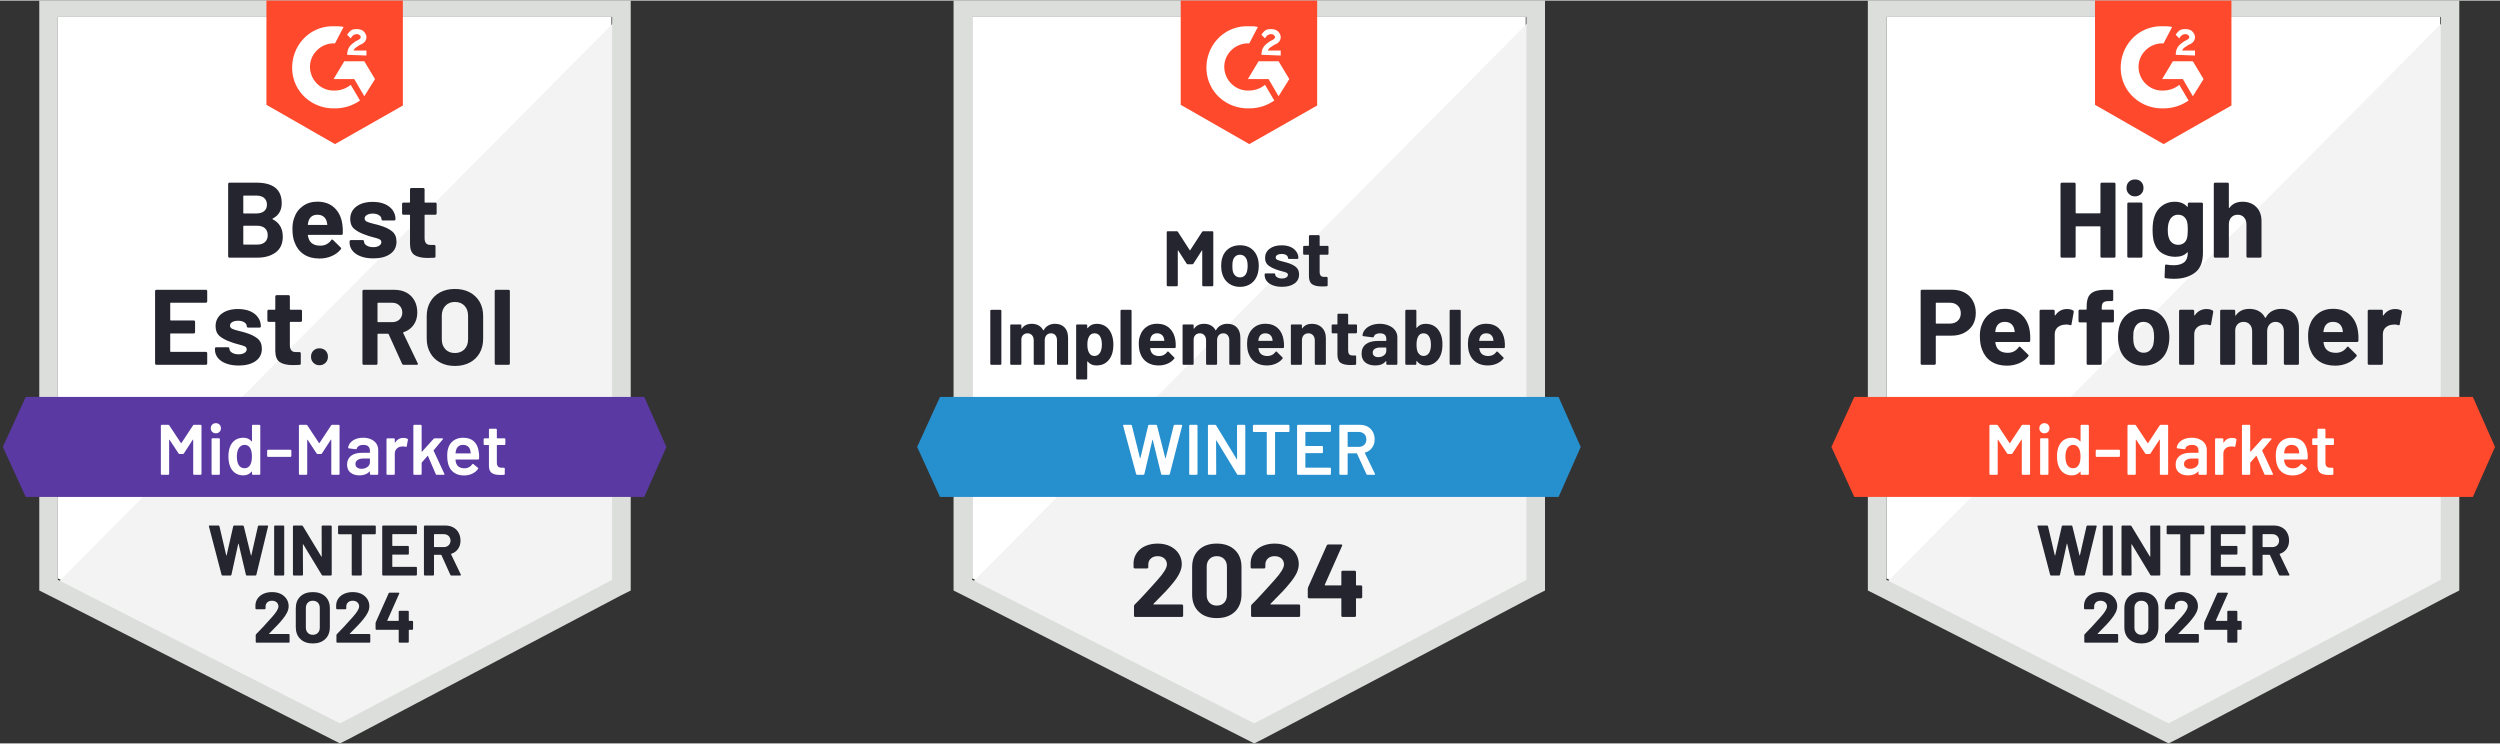 <svg width="410" height="122" viewBox="0 0 350 104" fill="none" xmlns="http://www.w3.org/2000/svg">
<rect x="0" y="0" width="350" height="104" fill="#333333" stroke="none"/>
<g clip-path="url(#clip0_22168_9121)">
<path d="M8.1 80.9L47.6 101L85.6 80.9V2.3H8.1V80.9Z" fill="white"/>
<path d="M86.401 2.6L7.301 82.3L48.301 102.6L86.401 83.1V2.6Z" fill="#F2F3F2"/>
<path d="M5.5 28.5V82.6L6.9 83.3L46.4 103.4L47.6 104L48.8 103.4L86.9 83.3L88.3 82.6V-0.3H5.5V28.5ZM8.1 81.1V2.3H85.7V81.1L47.6 101.2L8.1 81.1Z" fill="#DCDEDC"/>
<path d="M46.901 3.6C47.301 3.6 47.701 3.6 48.101 3.7L46.901 6C45.101 5.9 43.501 7.3 43.401 9.1C43.301 10.9 44.701 12.5 46.501 12.6H46.901C47.701 12.6 48.501 12.3 49.101 11.8L50.401 14C49.401 14.7 48.201 15.1 46.901 15.1C43.701 15.2 41.001 12.8 40.901 9.6C40.801 6.4 43.201 3.7 46.401 3.6H46.901ZM51.001 8.5L52.501 11L51.001 13.4L49.601 11H46.701L48.201 8.5H51.001ZM48.601 7.6C48.601 7.2 48.701 6.8 48.901 6.5C49.101 6.2 49.501 5.9 49.801 5.7L50.001 5.6C50.401 5.4 50.501 5.3 50.501 5.1C50.501 4.9 50.201 4.7 50.001 4.7C49.601 4.7 49.301 4.9 49.101 5.3L48.601 4.8C48.701 4.6 48.901 4.4 49.101 4.2C49.401 4 49.701 4 50.001 4C50.301 4 50.701 4.1 50.901 4.3C51.101 4.5 51.301 4.8 51.301 5.1C51.301 5.6 51.001 6 50.401 6.2L50.101 6.4C49.801 6.6 49.601 6.7 49.501 7H51.301V7.7L48.601 7.6ZM46.901 20.1L56.401 14.7V-0.3H37.301V14.6L46.901 20.1Z" fill="#FF492C"/>
<path d="M90.2 55.5H3.6L0.4 62.5L3.6 69.5H90.2L93.3 62.5L90.2 55.5Z" fill="#5A39A2"/>
<path d="M29.011 42.13C29.011 42.183 28.991 42.227 28.951 42.26C28.918 42.293 28.878 42.31 28.831 42.31H23.901C23.854 42.31 23.831 42.337 23.831 42.39V44.71C23.831 44.763 23.854 44.79 23.901 44.79H27.131C27.178 44.79 27.221 44.807 27.261 44.84C27.294 44.88 27.311 44.923 27.311 44.97V46.42C27.311 46.473 27.294 46.517 27.261 46.55C27.221 46.59 27.178 46.61 27.131 46.61H23.901C23.854 46.61 23.831 46.633 23.831 46.68V49.11C23.831 49.163 23.854 49.19 23.901 49.19H28.831C28.878 49.19 28.918 49.207 28.951 49.24C28.991 49.273 29.011 49.313 29.011 49.36V50.82C29.011 50.873 28.991 50.917 28.951 50.95C28.918 50.983 28.878 51 28.831 51H21.891C21.844 51 21.804 50.983 21.771 50.95C21.731 50.917 21.711 50.873 21.711 50.82V40.68C21.711 40.633 21.731 40.59 21.771 40.55C21.804 40.517 21.844 40.5 21.891 40.5H28.831C28.878 40.5 28.918 40.517 28.951 40.55C28.991 40.59 29.011 40.633 29.011 40.68V42.13ZM33.421 51.1C32.748 51.1 32.161 51.007 31.661 50.82C31.161 50.633 30.774 50.37 30.501 50.03C30.228 49.69 30.091 49.303 30.091 48.87V48.72C30.091 48.673 30.108 48.63 30.141 48.59C30.174 48.557 30.214 48.54 30.261 48.54H31.931C31.984 48.54 32.028 48.557 32.061 48.59C32.094 48.63 32.111 48.673 32.111 48.72V48.73C32.111 48.957 32.234 49.147 32.481 49.3C32.721 49.453 33.028 49.53 33.401 49.53C33.741 49.53 34.018 49.463 34.231 49.33C34.438 49.19 34.541 49.023 34.541 48.83C34.541 48.65 34.451 48.513 34.271 48.42C34.091 48.333 33.794 48.24 33.381 48.14C32.914 48.02 32.544 47.903 32.271 47.79C31.638 47.57 31.131 47.3 30.751 46.98C30.371 46.66 30.181 46.2 30.181 45.6C30.181 44.86 30.468 44.273 31.041 43.84C31.614 43.407 32.374 43.19 33.321 43.19C33.961 43.19 34.521 43.29 35.001 43.49C35.488 43.697 35.861 43.987 36.121 44.36C36.388 44.727 36.521 45.147 36.521 45.62C36.521 45.667 36.504 45.707 36.471 45.74C36.431 45.773 36.388 45.79 36.341 45.79H34.731C34.684 45.79 34.644 45.773 34.611 45.74C34.571 45.707 34.551 45.667 34.551 45.62C34.551 45.4 34.441 45.213 34.221 45.06C33.994 44.907 33.694 44.83 33.321 44.83C32.994 44.83 32.724 44.893 32.511 45.02C32.304 45.14 32.201 45.303 32.201 45.51C32.201 45.71 32.304 45.86 32.511 45.96C32.718 46.06 33.058 46.167 33.531 46.28L33.911 46.37C34.051 46.403 34.201 46.447 34.361 46.5C35.074 46.713 35.634 46.983 36.041 47.31C36.454 47.643 36.661 48.123 36.661 48.75C36.661 49.49 36.368 50.067 35.781 50.48C35.194 50.893 34.408 51.1 33.421 51.1ZM42.281 44.81C42.281 44.857 42.264 44.897 42.231 44.93C42.198 44.97 42.154 44.99 42.101 44.99H40.661C40.608 44.99 40.581 45.013 40.581 45.06V48.24C40.581 48.567 40.651 48.813 40.791 48.98C40.924 49.14 41.141 49.22 41.441 49.22H41.931C41.984 49.22 42.028 49.237 42.061 49.27C42.094 49.303 42.111 49.347 42.111 49.4V50.82C42.111 50.933 42.051 50.997 41.931 51.01C41.511 51.03 41.211 51.04 41.031 51.04C40.204 51.04 39.588 50.903 39.181 50.63C38.768 50.357 38.554 49.84 38.541 49.08V45.06C38.541 45.013 38.518 44.99 38.471 44.99H37.611C37.564 44.99 37.524 44.97 37.491 44.93C37.451 44.897 37.431 44.857 37.431 44.81V43.47C37.431 43.423 37.451 43.38 37.491 43.34C37.524 43.307 37.564 43.29 37.611 43.29H38.471C38.518 43.29 38.541 43.263 38.541 43.21V41.43C38.541 41.383 38.561 41.34 38.601 41.3C38.634 41.267 38.674 41.25 38.721 41.25H40.401C40.454 41.25 40.498 41.267 40.531 41.3C40.564 41.34 40.581 41.383 40.581 41.43V43.21C40.581 43.263 40.608 43.29 40.661 43.29H42.101C42.154 43.29 42.198 43.307 42.231 43.34C42.264 43.38 42.281 43.423 42.281 43.47V44.81ZM44.721 51.06C44.381 51.06 44.101 50.947 43.881 50.72C43.654 50.5 43.541 50.217 43.541 49.87C43.541 49.523 43.651 49.24 43.871 49.02C44.091 48.8 44.374 48.69 44.721 48.69C45.074 48.69 45.361 48.8 45.581 49.02C45.801 49.24 45.911 49.523 45.911 49.87C45.911 50.217 45.798 50.5 45.571 50.72C45.344 50.947 45.061 51.06 44.721 51.06ZM56.501 51C56.401 51 56.331 50.953 56.291 50.86L54.411 46.71C54.398 46.67 54.368 46.65 54.321 46.65H52.931C52.878 46.65 52.851 46.677 52.851 46.73V50.82C52.851 50.873 52.834 50.917 52.801 50.95C52.768 50.983 52.728 51 52.681 51H50.921C50.868 51 50.824 50.983 50.791 50.95C50.758 50.917 50.741 50.873 50.741 50.82V40.68C50.741 40.633 50.758 40.59 50.791 40.55C50.824 40.517 50.868 40.5 50.921 40.5H55.211C55.851 40.5 56.414 40.63 56.901 40.89C57.381 41.15 57.754 41.52 58.021 42C58.288 42.48 58.421 43.037 58.421 43.67C58.421 44.35 58.251 44.93 57.911 45.41C57.571 45.897 57.098 46.24 56.491 46.44C56.438 46.46 56.421 46.493 56.441 46.54L58.481 50.79C58.501 50.83 58.511 50.86 58.511 50.88C58.511 50.96 58.458 51 58.351 51H56.501ZM52.931 42.31C52.878 42.31 52.851 42.337 52.851 42.39V44.96C52.851 45.007 52.878 45.03 52.931 45.03H54.891C55.318 45.03 55.661 44.907 55.921 44.66C56.188 44.407 56.321 44.08 56.321 43.68C56.321 43.28 56.188 42.953 55.921 42.7C55.661 42.44 55.318 42.31 54.891 42.31H52.931ZM63.681 51.16C62.901 51.16 62.214 51 61.621 50.68C61.028 50.367 60.568 49.92 60.241 49.34C59.908 48.767 59.741 48.103 59.741 47.35V44.15C59.741 43.41 59.908 42.753 60.241 42.18C60.568 41.613 61.028 41.17 61.621 40.85C62.214 40.537 62.901 40.38 63.681 40.38C64.474 40.38 65.168 40.537 65.761 40.85C66.354 41.17 66.818 41.613 67.151 42.18C67.478 42.753 67.641 43.41 67.641 44.15V47.35C67.641 48.103 67.478 48.77 67.151 49.35C66.818 49.93 66.354 50.377 65.761 50.69C65.168 51.003 64.474 51.16 63.681 51.16ZM63.681 49.35C64.234 49.35 64.681 49.177 65.021 48.83C65.361 48.477 65.531 48.01 65.531 47.43V44.13C65.531 43.55 65.364 43.083 65.031 42.73C64.698 42.377 64.248 42.2 63.681 42.2C63.134 42.2 62.694 42.377 62.361 42.73C62.021 43.083 61.851 43.55 61.851 44.13V47.43C61.851 48.01 62.021 48.477 62.361 48.83C62.694 49.177 63.134 49.35 63.681 49.35ZM69.441 51C69.394 51 69.354 50.983 69.321 50.95C69.281 50.917 69.261 50.873 69.261 50.82V40.68C69.261 40.633 69.281 40.59 69.321 40.55C69.354 40.517 69.394 40.5 69.441 40.5H71.201C71.248 40.5 71.291 40.517 71.331 40.55C71.364 40.59 71.381 40.633 71.381 40.68V50.82C71.381 50.873 71.364 50.917 71.331 50.95C71.291 50.983 71.248 51 71.201 51H69.441ZM38.171 30.53C38.111 30.557 38.111 30.587 38.171 30.62C39.118 31.107 39.591 31.92 39.591 33.06C39.591 34.033 39.261 34.767 38.601 35.26C37.941 35.753 37.078 36 36.011 36H32.121C32.074 36 32.034 35.983 32.001 35.95C31.961 35.917 31.941 35.873 31.941 35.82V25.68C31.941 25.633 31.961 25.59 32.001 25.55C32.034 25.517 32.074 25.5 32.121 25.5H35.891C38.258 25.5 39.441 26.46 39.441 28.38C39.441 29.38 39.018 30.097 38.171 30.53ZM34.131 27.31C34.084 27.31 34.061 27.337 34.061 27.39V29.73C34.061 29.783 34.084 29.81 34.131 29.81H35.891C36.358 29.81 36.724 29.7 36.991 29.48C37.244 29.26 37.371 28.96 37.371 28.58C37.371 28.187 37.244 27.877 36.991 27.65C36.724 27.423 36.358 27.31 35.891 27.31H34.131ZM36.011 34.17C36.471 34.17 36.831 34.053 37.091 33.82C37.351 33.587 37.481 33.263 37.481 32.85C37.481 32.443 37.351 32.12 37.091 31.88C36.831 31.647 36.464 31.53 35.991 31.53H34.131C34.084 31.53 34.061 31.557 34.061 31.61V34.09C34.061 34.143 34.084 34.17 34.131 34.17H36.011ZM47.931 31.35C47.991 31.73 48.011 32.153 47.991 32.62C47.984 32.747 47.921 32.81 47.801 32.81H43.161C43.101 32.81 43.081 32.833 43.101 32.88C43.134 33.08 43.191 33.28 43.271 33.48C43.531 34.04 44.061 34.32 44.861 34.32C45.501 34.313 46.004 34.053 46.371 33.54C46.411 33.48 46.458 33.45 46.511 33.45C46.538 33.45 46.571 33.47 46.611 33.51L47.691 34.57C47.744 34.623 47.771 34.67 47.771 34.71C47.771 34.73 47.751 34.77 47.711 34.83C47.378 35.243 46.951 35.56 46.431 35.78C45.918 36.007 45.348 36.12 44.721 36.12C43.861 36.12 43.134 35.927 42.541 35.54C41.948 35.147 41.521 34.6 41.261 33.9C41.048 33.4 40.941 32.747 40.941 31.94C40.941 31.387 41.018 30.9 41.171 30.48C41.398 29.773 41.801 29.21 42.381 28.79C42.954 28.37 43.634 28.16 44.421 28.16C45.421 28.16 46.224 28.45 46.831 29.03C47.438 29.61 47.804 30.383 47.931 31.35ZM44.441 29.99C43.808 29.99 43.391 30.283 43.191 30.87C43.151 31.003 43.118 31.163 43.091 31.35C43.091 31.397 43.114 31.42 43.161 31.42H45.761C45.821 31.42 45.841 31.397 45.821 31.35C45.768 31.063 45.741 30.923 45.741 30.93C45.654 30.63 45.498 30.397 45.271 30.23C45.044 30.07 44.768 29.99 44.441 29.99ZM52.271 36.1C51.598 36.1 51.011 36.007 50.511 35.82C50.011 35.633 49.624 35.37 49.351 35.03C49.078 34.69 48.941 34.303 48.941 33.87V33.72C48.941 33.673 48.958 33.63 48.991 33.59C49.024 33.557 49.068 33.54 49.121 33.54H50.781C50.834 33.54 50.878 33.557 50.911 33.59C50.944 33.63 50.961 33.673 50.961 33.72V33.73C50.961 33.957 51.084 34.147 51.331 34.3C51.578 34.453 51.884 34.53 52.251 34.53C52.591 34.53 52.868 34.463 53.081 34.33C53.288 34.19 53.391 34.023 53.391 33.83C53.391 33.65 53.301 33.513 53.121 33.42C52.941 33.333 52.648 33.24 52.241 33.14C51.768 33.02 51.398 32.903 51.131 32.79C50.491 32.57 49.981 32.3 49.601 31.98C49.221 31.66 49.031 31.2 49.031 30.6C49.031 29.86 49.318 29.273 49.891 28.84C50.464 28.407 51.228 28.19 52.181 28.19C52.821 28.19 53.381 28.29 53.861 28.49C54.341 28.697 54.714 28.987 54.981 29.36C55.241 29.727 55.371 30.147 55.371 30.62C55.371 30.667 55.354 30.707 55.321 30.74C55.288 30.773 55.244 30.79 55.191 30.79H53.591C53.538 30.79 53.494 30.773 53.461 30.74C53.428 30.707 53.411 30.667 53.411 30.62C53.411 30.4 53.298 30.213 53.071 30.06C52.844 29.907 52.548 29.83 52.181 29.83C51.848 29.83 51.578 29.893 51.371 30.02C51.158 30.14 51.051 30.303 51.051 30.51C51.051 30.71 51.154 30.86 51.361 30.96C51.568 31.06 51.911 31.167 52.391 31.28C52.498 31.307 52.621 31.337 52.761 31.37C52.901 31.403 53.051 31.447 53.211 31.5C53.924 31.713 54.484 31.983 54.891 32.31C55.304 32.643 55.511 33.123 55.511 33.75C55.511 34.49 55.218 35.067 54.631 35.48C54.044 35.893 53.258 36.1 52.271 36.1ZM61.131 29.81C61.131 29.857 61.114 29.897 61.081 29.93C61.048 29.97 61.004 29.99 60.951 29.99H59.511C59.464 29.99 59.441 30.013 59.441 30.06V33.24C59.441 33.567 59.508 33.813 59.641 33.98C59.774 34.14 59.994 34.22 60.301 34.22H60.791C60.838 34.22 60.881 34.237 60.921 34.27C60.954 34.303 60.971 34.347 60.971 34.4V35.82C60.971 35.933 60.911 35.997 60.791 36.01C60.371 36.03 60.071 36.04 59.891 36.04C59.058 36.04 58.438 35.903 58.031 35.63C57.618 35.357 57.408 34.84 57.401 34.08V30.06C57.401 30.013 57.374 29.99 57.321 29.99H56.471C56.418 29.99 56.374 29.97 56.341 29.93C56.308 29.897 56.291 29.857 56.291 29.81V28.47C56.291 28.423 56.308 28.38 56.341 28.34C56.374 28.307 56.418 28.29 56.471 28.29H57.321C57.374 28.29 57.401 28.263 57.401 28.21V26.43C57.401 26.383 57.418 26.34 57.451 26.3C57.484 26.267 57.528 26.25 57.581 26.25H59.261C59.308 26.25 59.351 26.267 59.391 26.3C59.424 26.34 59.441 26.383 59.441 26.43V28.21C59.441 28.263 59.464 28.29 59.511 28.29H60.951C61.004 28.29 61.048 28.307 61.081 28.34C61.114 28.38 61.131 28.423 61.131 28.47V29.81Z" fill="#252530"/>
<path d="M27.029 59.48C27.063 59.427 27.11 59.4 27.169 59.4H28.09C28.123 59.4 28.149 59.413 28.169 59.44C28.196 59.46 28.209 59.487 28.209 59.52V66.28C28.209 66.313 28.196 66.34 28.169 66.36C28.149 66.387 28.123 66.4 28.09 66.4H27.169C27.136 66.4 27.106 66.387 27.079 66.36C27.059 66.34 27.049 66.313 27.049 66.28V61.51C27.049 61.49 27.043 61.477 27.029 61.47C27.009 61.463 26.996 61.47 26.989 61.49L25.739 63.41C25.706 63.463 25.66 63.49 25.599 63.49H25.14C25.079 63.49 25.033 63.463 25 63.41L23.739 61.5C23.733 61.48 23.723 61.473 23.709 61.48C23.689 61.487 23.68 61.5 23.68 61.52V66.28C23.68 66.313 23.666 66.34 23.64 66.36C23.619 66.387 23.593 66.4 23.559 66.4H22.64C22.606 66.4 22.579 66.387 22.559 66.36C22.533 66.34 22.52 66.313 22.52 66.28V59.52C22.52 59.487 22.533 59.46 22.559 59.44C22.579 59.413 22.606 59.4 22.64 59.4H23.559C23.619 59.4 23.666 59.427 23.7 59.48L25.329 61.95C25.343 61.963 25.356 61.97 25.369 61.97C25.383 61.97 25.393 61.963 25.399 61.95L27.029 59.48ZM30.22 60.59C30.013 60.59 29.843 60.523 29.709 60.39C29.576 60.257 29.509 60.087 29.509 59.88C29.509 59.673 29.576 59.503 29.709 59.37C29.843 59.237 30.013 59.17 30.22 59.17C30.426 59.17 30.596 59.237 30.73 59.37C30.863 59.503 30.93 59.673 30.93 59.88C30.93 60.087 30.863 60.257 30.73 60.39C30.596 60.523 30.426 60.59 30.22 60.59ZM29.739 66.4C29.706 66.4 29.68 66.387 29.66 66.36C29.633 66.34 29.619 66.313 29.619 66.28V61.4C29.619 61.367 29.633 61.34 29.66 61.32C29.68 61.293 29.706 61.28 29.739 61.28H30.66C30.693 61.28 30.723 61.293 30.75 61.32C30.77 61.34 30.779 61.367 30.779 61.4V66.28C30.779 66.313 30.77 66.34 30.75 66.36C30.723 66.387 30.693 66.4 30.66 66.4H29.739ZM35.279 59.52C35.279 59.487 35.293 59.46 35.319 59.44C35.34 59.413 35.366 59.4 35.4 59.4H36.319C36.353 59.4 36.383 59.413 36.41 59.44C36.429 59.46 36.44 59.487 36.44 59.52V66.28C36.44 66.313 36.429 66.34 36.41 66.36C36.383 66.387 36.353 66.4 36.319 66.4H35.4C35.366 66.4 35.34 66.387 35.319 66.36C35.293 66.34 35.279 66.313 35.279 66.28V65.98C35.279 65.96 35.273 65.947 35.26 65.94C35.246 65.933 35.233 65.94 35.219 65.96C34.926 66.307 34.543 66.48 34.069 66.48C33.596 66.48 33.196 66.357 32.87 66.11C32.543 65.863 32.306 65.52 32.16 65.08C32.039 64.707 31.98 64.29 31.98 63.83C31.98 63.357 32.036 62.95 32.15 62.61C32.296 62.17 32.533 61.827 32.859 61.58C33.186 61.333 33.596 61.21 34.09 61.21C34.55 61.21 34.926 61.377 35.219 61.71C35.233 61.723 35.246 61.73 35.26 61.73C35.273 61.723 35.279 61.71 35.279 61.69V59.52ZM35.039 65C35.193 64.727 35.27 64.34 35.27 63.84C35.27 63.32 35.186 62.923 35.02 62.65C34.84 62.357 34.586 62.21 34.26 62.21C33.919 62.21 33.653 62.35 33.459 62.63C33.26 62.923 33.16 63.33 33.16 63.85C33.16 64.317 33.239 64.7 33.4 65C33.586 65.32 33.87 65.48 34.249 65.48C34.59 65.48 34.853 65.32 35.039 65ZM37.52 63.89C37.486 63.89 37.459 63.88 37.44 63.86C37.413 63.833 37.4 63.803 37.4 63.77V63.01C37.4 62.977 37.413 62.947 37.44 62.92C37.459 62.9 37.486 62.89 37.52 62.89H40.669C40.703 62.89 40.73 62.9 40.749 62.92C40.776 62.947 40.789 62.977 40.789 63.01V63.77C40.789 63.803 40.776 63.833 40.749 63.86C40.73 63.88 40.703 63.89 40.669 63.89H37.52ZM46.359 59.48C46.393 59.427 46.44 59.4 46.499 59.4H47.419C47.453 59.4 47.483 59.413 47.51 59.44C47.529 59.46 47.539 59.487 47.539 59.52V66.28C47.539 66.313 47.529 66.34 47.51 66.36C47.483 66.387 47.453 66.4 47.419 66.4H46.499C46.466 66.4 46.44 66.387 46.419 66.36C46.393 66.34 46.38 66.313 46.38 66.28V61.51C46.38 61.49 46.373 61.477 46.359 61.47C46.34 61.463 46.326 61.47 46.319 61.49L45.069 63.41C45.036 63.463 44.989 63.49 44.929 63.49H44.469C44.41 63.49 44.363 63.463 44.33 63.41L43.069 61.5C43.063 61.48 43.053 61.473 43.039 61.48C43.02 61.487 43.01 61.5 43.01 61.52V66.28C43.01 66.313 42.999 66.34 42.98 66.36C42.953 66.387 42.923 66.4 42.889 66.4H41.969C41.936 66.4 41.91 66.387 41.889 66.36C41.863 66.34 41.849 66.313 41.849 66.28V59.52C41.849 59.487 41.863 59.46 41.889 59.44C41.91 59.413 41.936 59.4 41.969 59.4H42.889C42.95 59.4 42.996 59.427 43.029 59.48L44.66 61.95C44.673 61.963 44.686 61.97 44.7 61.97C44.713 61.97 44.723 61.963 44.73 61.95L46.359 59.48ZM50.84 61.21C51.26 61.21 51.63 61.283 51.95 61.43C52.27 61.577 52.516 61.777 52.69 62.03C52.863 62.29 52.95 62.583 52.95 62.91V66.28C52.95 66.313 52.94 66.34 52.919 66.36C52.893 66.387 52.863 66.4 52.83 66.4H51.91C51.876 66.4 51.849 66.387 51.83 66.36C51.803 66.34 51.789 66.313 51.789 66.28V65.96C51.789 65.94 51.783 65.927 51.77 65.92C51.756 65.92 51.743 65.927 51.73 65.94C51.403 66.3 50.929 66.48 50.309 66.48C49.809 66.48 49.4 66.353 49.08 66.1C48.753 65.847 48.59 65.47 48.59 64.97C48.59 64.45 48.773 64.043 49.139 63.75C49.499 63.463 50.01 63.32 50.669 63.32H51.739C51.773 63.32 51.789 63.303 51.789 63.27V63.03C51.789 62.77 51.713 62.567 51.559 62.42C51.406 62.28 51.176 62.21 50.87 62.21C50.616 62.21 50.413 62.257 50.26 62.35C50.099 62.437 49.999 62.56 49.959 62.72C49.94 62.8 49.893 62.833 49.819 62.82L48.849 62.7C48.816 62.693 48.789 62.683 48.77 62.67C48.743 62.65 48.733 62.627 48.739 62.6C48.793 62.193 49.013 61.86 49.4 61.6C49.779 61.34 50.26 61.21 50.84 61.21ZM50.599 65.56C50.926 65.56 51.206 65.473 51.44 65.3C51.673 65.127 51.789 64.907 51.789 64.64V64.17C51.789 64.137 51.773 64.12 51.739 64.12H50.9C50.546 64.12 50.27 64.187 50.069 64.32C49.863 64.453 49.76 64.643 49.76 64.89C49.76 65.103 49.84 65.267 49.999 65.38C50.153 65.5 50.353 65.56 50.599 65.56ZM56.489 61.23C56.703 61.23 56.889 61.273 57.05 61.36C57.103 61.387 57.123 61.437 57.109 61.51L56.94 62.41C56.933 62.49 56.886 62.513 56.8 62.48C56.7 62.447 56.583 62.43 56.45 62.43C56.363 62.43 56.296 62.433 56.249 62.44C55.969 62.453 55.736 62.55 55.55 62.73C55.363 62.917 55.27 63.157 55.27 63.45V66.28C55.27 66.313 55.26 66.34 55.239 66.36C55.213 66.387 55.183 66.4 55.15 66.4H54.23C54.196 66.4 54.169 66.387 54.15 66.36C54.123 66.34 54.109 66.313 54.109 66.28V61.41C54.109 61.377 54.123 61.347 54.15 61.32C54.169 61.3 54.196 61.29 54.23 61.29H55.15C55.183 61.29 55.213 61.3 55.239 61.32C55.26 61.347 55.27 61.377 55.27 61.41V61.86C55.27 61.887 55.276 61.9 55.289 61.9C55.296 61.907 55.306 61.9 55.319 61.88C55.599 61.447 55.989 61.23 56.489 61.23ZM57.989 66.4C57.956 66.4 57.929 66.387 57.91 66.36C57.883 66.34 57.87 66.313 57.87 66.28V59.52C57.87 59.487 57.883 59.46 57.91 59.44C57.929 59.413 57.956 59.4 57.989 59.4H58.91C58.943 59.4 58.969 59.413 58.989 59.44C59.016 59.46 59.029 59.487 59.029 59.52V63.13C59.029 63.15 59.036 63.163 59.05 63.17C59.063 63.177 59.076 63.17 59.09 63.15L60.709 61.36C60.756 61.313 60.806 61.29 60.859 61.29H61.919C61.986 61.29 62.02 61.313 62.02 61.36C62.02 61.38 62.01 61.407 61.989 61.44L60.719 62.96C60.7 62.98 60.696 63.003 60.709 63.03L62.209 66.26C62.223 66.287 62.23 66.307 62.23 66.32C62.23 66.373 62.193 66.4 62.12 66.4H61.15C61.083 66.4 61.036 66.37 61.01 66.31L59.919 63.77C59.913 63.757 59.9 63.747 59.88 63.74C59.866 63.74 59.856 63.747 59.849 63.76L59.05 64.68C59.036 64.707 59.029 64.73 59.029 64.75V66.28C59.029 66.313 59.016 66.34 58.989 66.36C58.969 66.387 58.943 66.4 58.91 66.4H57.989ZM67.04 63.27C67.066 63.437 67.079 63.623 67.079 63.83L67.07 64.14C67.07 64.22 67.029 64.26 66.95 64.26H63.819C63.786 64.26 63.77 64.277 63.77 64.31C63.789 64.53 63.819 64.68 63.859 64.76C64.019 65.24 64.409 65.483 65.029 65.49C65.483 65.49 65.843 65.303 66.109 64.93C66.136 64.89 66.169 64.87 66.21 64.87C66.236 64.87 66.26 64.88 66.279 64.9L66.9 65.41C66.96 65.457 66.969 65.51 66.93 65.57C66.723 65.863 66.446 66.09 66.1 66.25C65.76 66.41 65.379 66.49 64.96 66.49C64.439 66.49 63.996 66.373 63.63 66.14C63.27 65.907 63.006 65.58 62.84 65.16C62.686 64.8 62.609 64.3 62.609 63.66C62.609 63.273 62.65 62.96 62.73 62.72C62.863 62.253 63.116 61.883 63.489 61.61C63.856 61.343 64.299 61.21 64.82 61.21C66.133 61.21 66.873 61.897 67.04 63.27ZM64.82 62.21C64.573 62.21 64.366 62.273 64.2 62.4C64.04 62.52 63.926 62.69 63.859 62.91C63.819 63.023 63.793 63.17 63.779 63.35C63.766 63.383 63.779 63.4 63.819 63.4H65.85C65.883 63.4 65.9 63.383 65.9 63.35C65.886 63.183 65.866 63.057 65.84 62.97C65.779 62.73 65.663 62.543 65.49 62.41C65.309 62.277 65.086 62.21 64.82 62.21ZM70.749 62.11C70.749 62.143 70.74 62.17 70.719 62.19C70.693 62.217 70.663 62.23 70.629 62.23H69.609C69.576 62.23 69.559 62.247 69.559 62.28V64.69C69.559 64.943 69.616 65.127 69.73 65.24C69.836 65.353 70.01 65.41 70.249 65.41H70.549C70.583 65.41 70.609 65.42 70.629 65.44C70.656 65.467 70.669 65.497 70.669 65.53V66.28C70.669 66.353 70.629 66.397 70.549 66.41L70.029 66.42C69.503 66.42 69.109 66.33 68.85 66.15C68.59 65.97 68.456 65.63 68.45 65.13V62.28C68.45 62.247 68.433 62.23 68.4 62.23H67.829C67.796 62.23 67.769 62.217 67.749 62.19C67.723 62.17 67.71 62.143 67.71 62.11V61.41C67.71 61.377 67.723 61.347 67.749 61.32C67.769 61.3 67.796 61.29 67.829 61.29H68.4C68.433 61.29 68.45 61.273 68.45 61.24V60.07C68.45 60.037 68.463 60.007 68.49 59.98C68.51 59.96 68.536 59.95 68.57 59.95H69.439C69.473 59.95 69.499 59.96 69.519 59.98C69.546 60.007 69.559 60.037 69.559 60.07V61.24C69.559 61.273 69.576 61.29 69.609 61.29H70.629C70.663 61.29 70.693 61.3 70.719 61.32C70.74 61.347 70.749 61.377 70.749 61.41V62.11Z" fill="white"/>
<path d="M31.16 80.5C31.087 80.5 31.04 80.467 31.02 80.4L29.25 73.63L29.24 73.59C29.24 73.53 29.277 73.5 29.35 73.5H30.59C30.657 73.5 30.7 73.533 30.72 73.6L31.67 77.67C31.677 77.697 31.687 77.71 31.7 77.71C31.714 77.71 31.724 77.697 31.73 77.67L32.65 73.61C32.67 73.537 32.714 73.5 32.78 73.5H33.99C34.064 73.5 34.11 73.533 34.13 73.6L35.13 77.67C35.137 77.69 35.147 77.703 35.16 77.71C35.174 77.71 35.184 77.697 35.19 77.67L36.11 73.61C36.13 73.537 36.174 73.5 36.24 73.5H37.42C37.514 73.5 37.55 73.543 37.53 73.63L35.89 80.4C35.87 80.467 35.824 80.5 35.75 80.5H34.56C34.494 80.5 34.45 80.467 34.43 80.4L33.41 76.07C33.404 76.043 33.394 76.03 33.38 76.03C33.367 76.03 33.357 76.043 33.35 76.07L32.4 80.39C32.387 80.463 32.344 80.5 32.27 80.5H31.16ZM38.5 80.5C38.467 80.5 38.437 80.487 38.41 80.46C38.39 80.44 38.38 80.413 38.38 80.38V73.62C38.38 73.587 38.39 73.56 38.41 73.54C38.437 73.513 38.467 73.5 38.5 73.5H39.67C39.704 73.5 39.73 73.513 39.75 73.54C39.777 73.56 39.79 73.587 39.79 73.62V80.38C39.79 80.413 39.777 80.44 39.75 80.46C39.73 80.487 39.704 80.5 39.67 80.5H38.5ZM45.03 73.62C45.03 73.587 45.04 73.56 45.06 73.54C45.087 73.513 45.117 73.5 45.15 73.5H46.32C46.354 73.5 46.38 73.513 46.4 73.54C46.427 73.56 46.44 73.587 46.44 73.62V80.38C46.44 80.413 46.427 80.44 46.4 80.46C46.38 80.487 46.354 80.5 46.32 80.5H45.19C45.124 80.5 45.077 80.473 45.05 80.42L42.46 76.14C42.447 76.12 42.434 76.113 42.42 76.12C42.407 76.12 42.4 76.133 42.4 76.16L42.42 80.38C42.42 80.413 42.407 80.44 42.38 80.46C42.36 80.487 42.334 80.5 42.3 80.5H41.13C41.097 80.5 41.067 80.487 41.04 80.46C41.02 80.44 41.01 80.413 41.01 80.38V73.62C41.01 73.587 41.02 73.56 41.04 73.54C41.067 73.513 41.097 73.5 41.13 73.5H42.26C42.327 73.5 42.374 73.527 42.4 73.58L44.98 77.84C44.994 77.86 45.007 77.867 45.02 77.86C45.034 77.86 45.04 77.847 45.04 77.82L45.03 73.62ZM52.49 73.5C52.524 73.5 52.55 73.513 52.57 73.54C52.597 73.56 52.61 73.587 52.61 73.62V74.6C52.61 74.633 52.597 74.66 52.57 74.68C52.55 74.707 52.524 74.72 52.49 74.72H50.7C50.667 74.72 50.65 74.737 50.65 74.77V80.38C50.65 80.413 50.637 80.44 50.61 80.46C50.59 80.487 50.564 80.5 50.53 80.5H49.36C49.327 80.5 49.297 80.487 49.27 80.46C49.25 80.44 49.24 80.413 49.24 80.38V74.77C49.24 74.737 49.224 74.72 49.19 74.72H47.45C47.417 74.72 47.387 74.707 47.36 74.68C47.34 74.66 47.33 74.633 47.33 74.6V73.62C47.33 73.587 47.34 73.56 47.36 73.54C47.387 73.513 47.417 73.5 47.45 73.5H52.49ZM58.37 74.59C58.37 74.623 58.36 74.65 58.34 74.67C58.314 74.697 58.284 74.71 58.25 74.71H54.97C54.937 74.71 54.92 74.727 54.92 74.76V76.31C54.92 76.343 54.937 76.36 54.97 76.36H57.12C57.154 76.36 57.18 76.37 57.2 76.39C57.227 76.417 57.24 76.447 57.24 76.48V77.45C57.24 77.483 57.227 77.513 57.2 77.54C57.18 77.56 57.154 77.57 57.12 77.57H54.97C54.937 77.57 54.92 77.587 54.92 77.62V79.24C54.92 79.273 54.937 79.29 54.97 79.29H58.25C58.284 79.29 58.314 79.3 58.34 79.32C58.36 79.347 58.37 79.377 58.37 79.41V80.38C58.37 80.413 58.36 80.44 58.34 80.46C58.314 80.487 58.284 80.5 58.25 80.5H53.63C53.597 80.5 53.567 80.487 53.54 80.46C53.52 80.44 53.51 80.413 53.51 80.38V73.62C53.51 73.587 53.52 73.56 53.54 73.54C53.567 73.513 53.597 73.5 53.63 73.5H58.25C58.284 73.5 58.314 73.513 58.34 73.54C58.36 73.56 58.37 73.587 58.37 73.62V74.59ZM63.19 80.5C63.124 80.5 63.077 80.47 63.05 80.41L61.8 77.64C61.787 77.613 61.767 77.6 61.74 77.6H60.81C60.777 77.6 60.76 77.617 60.76 77.65V80.38C60.76 80.413 60.747 80.44 60.72 80.46C60.7 80.487 60.674 80.5 60.64 80.5H59.47C59.437 80.5 59.407 80.487 59.38 80.46C59.36 80.44 59.35 80.413 59.35 80.38V73.62C59.35 73.587 59.36 73.56 59.38 73.54C59.407 73.513 59.437 73.5 59.47 73.5H62.33C62.757 73.5 63.13 73.587 63.45 73.76C63.777 73.933 64.027 74.18 64.2 74.5C64.38 74.82 64.47 75.19 64.47 75.61C64.47 76.063 64.357 76.45 64.13 76.77C63.904 77.097 63.587 77.327 63.18 77.46C63.147 77.473 63.137 77.497 63.15 77.53L64.51 80.36C64.524 80.387 64.53 80.407 64.53 80.42C64.53 80.473 64.494 80.5 64.42 80.5H63.19ZM60.81 74.71C60.777 74.71 60.76 74.727 60.76 74.76V76.47C60.76 76.503 60.777 76.52 60.81 76.52H62.12C62.4 76.52 62.627 76.437 62.8 76.27C62.98 76.103 63.07 75.887 63.07 75.62C63.07 75.353 62.98 75.133 62.8 74.96C62.627 74.793 62.4 74.71 62.12 74.71H60.81ZM37.68 88.63C37.667 88.643 37.664 88.657 37.67 88.67C37.677 88.683 37.69 88.69 37.71 88.69H40.42C40.454 88.69 40.484 88.7 40.51 88.72C40.53 88.747 40.54 88.777 40.54 88.81V89.78C40.54 89.813 40.53 89.84 40.51 89.86C40.484 89.887 40.454 89.9 40.42 89.9H35.92C35.887 89.9 35.857 89.887 35.83 89.86C35.81 89.84 35.8 89.813 35.8 89.78V88.86C35.8 88.8 35.82 88.75 35.86 88.71C36.187 88.39 36.52 88.043 36.86 87.67C37.2 87.29 37.414 87.053 37.5 86.96C37.687 86.74 37.877 86.53 38.07 86.33C38.677 85.657 38.98 85.157 38.98 84.83C38.98 84.597 38.897 84.403 38.73 84.25C38.564 84.103 38.347 84.03 38.08 84.03C37.814 84.03 37.597 84.103 37.43 84.25C37.264 84.403 37.18 84.603 37.18 84.85V85.1C37.18 85.133 37.167 85.163 37.14 85.19C37.12 85.21 37.094 85.22 37.06 85.22H35.88C35.847 85.22 35.82 85.21 35.8 85.19C35.774 85.163 35.76 85.133 35.76 85.1V84.63C35.78 84.27 35.894 83.95 36.1 83.67C36.307 83.397 36.58 83.187 36.92 83.04C37.267 82.893 37.654 82.82 38.08 82.82C38.554 82.82 38.967 82.907 39.32 83.08C39.667 83.26 39.937 83.5 40.13 83.8C40.317 84.1 40.41 84.433 40.41 84.8C40.41 85.08 40.34 85.367 40.2 85.66C40.06 85.953 39.85 86.27 39.57 86.61C39.364 86.87 39.14 87.127 38.9 87.38C38.66 87.633 38.304 88 37.83 88.48L37.68 88.63ZM43.79 90.01C43.057 90.01 42.477 89.803 42.05 89.39C41.624 88.983 41.41 88.427 41.41 87.72V85.08C41.41 84.387 41.624 83.837 42.05 83.43C42.477 83.023 43.057 82.82 43.79 82.82C44.524 82.82 45.107 83.023 45.54 83.43C45.967 83.837 46.18 84.387 46.18 85.08V87.72C46.18 88.427 45.967 88.983 45.54 89.39C45.107 89.803 44.524 90.01 43.79 90.01ZM43.79 88.8C44.09 88.8 44.33 88.707 44.51 88.52C44.684 88.34 44.77 88.097 44.77 87.79V85.04C44.77 84.733 44.684 84.49 44.51 84.31C44.33 84.123 44.09 84.03 43.79 84.03C43.497 84.03 43.264 84.123 43.09 84.31C42.91 84.49 42.82 84.733 42.82 85.04V87.79C42.82 88.097 42.91 88.34 43.09 88.52C43.264 88.707 43.497 88.8 43.79 88.8ZM48.98 88.63C48.967 88.643 48.964 88.657 48.97 88.67C48.977 88.683 48.99 88.69 49.01 88.69H51.72C51.754 88.69 51.784 88.7 51.81 88.72C51.83 88.747 51.84 88.777 51.84 88.81V89.78C51.84 89.813 51.83 89.84 51.81 89.86C51.784 89.887 51.754 89.9 51.72 89.9H47.22C47.187 89.9 47.16 89.887 47.14 89.86C47.114 89.84 47.1 89.813 47.1 89.78V88.86C47.1 88.8 47.12 88.75 47.16 88.71C47.487 88.39 47.82 88.043 48.16 87.67C48.5 87.29 48.714 87.053 48.8 86.96C48.987 86.74 49.177 86.53 49.37 86.33C49.977 85.657 50.28 85.157 50.28 84.83C50.28 84.597 50.197 84.403 50.03 84.25C49.864 84.103 49.647 84.03 49.38 84.03C49.114 84.03 48.897 84.103 48.73 84.25C48.564 84.403 48.48 84.603 48.48 84.85V85.1C48.48 85.133 48.47 85.163 48.45 85.19C48.424 85.21 48.394 85.22 48.36 85.22H47.18C47.147 85.22 47.12 85.21 47.1 85.19C47.074 85.163 47.06 85.133 47.06 85.1V84.63C47.08 84.27 47.194 83.95 47.4 83.67C47.607 83.397 47.884 83.187 48.23 83.04C48.57 82.893 48.954 82.82 49.38 82.82C49.854 82.82 50.267 82.907 50.62 83.08C50.967 83.26 51.237 83.5 51.43 83.8C51.617 84.1 51.71 84.433 51.71 84.8C51.71 85.08 51.64 85.367 51.5 85.66C51.36 85.953 51.15 86.27 50.87 86.61C50.664 86.87 50.44 87.127 50.2 87.38C49.96 87.633 49.604 88 49.13 88.48L48.98 88.63ZM57.71 86.85C57.744 86.85 57.774 86.86 57.8 86.88C57.82 86.907 57.83 86.937 57.83 86.97V87.98C57.83 88.013 57.82 88.043 57.8 88.07C57.774 88.09 57.744 88.1 57.71 88.1H57.28C57.247 88.1 57.23 88.117 57.23 88.15V89.78C57.23 89.813 57.22 89.84 57.2 89.86C57.174 89.887 57.144 89.9 57.11 89.9H55.94C55.907 89.9 55.88 89.887 55.86 89.86C55.834 89.84 55.82 89.813 55.82 89.78V88.15C55.82 88.117 55.804 88.1 55.77 88.1H52.7C52.667 88.1 52.64 88.09 52.62 88.07C52.594 88.043 52.58 88.013 52.58 87.98V87.18C52.58 87.14 52.59 87.09 52.61 87.03L54.41 82.99C54.437 82.93 54.484 82.9 54.55 82.9H55.8C55.847 82.9 55.88 82.913 55.9 82.94C55.914 82.96 55.91 82.993 55.89 83.04L54.22 86.79C54.214 86.803 54.214 86.817 54.22 86.83C54.227 86.843 54.237 86.85 54.25 86.85H55.77C55.804 86.85 55.82 86.833 55.82 86.8V85.56C55.82 85.527 55.834 85.5 55.86 85.48C55.88 85.453 55.907 85.44 55.94 85.44H57.11C57.144 85.44 57.174 85.453 57.2 85.48C57.22 85.5 57.23 85.527 57.23 85.56V86.8C57.23 86.833 57.247 86.85 57.28 86.85H57.71Z" fill="#252530"/>
</g>
<g clip-path="url(#clip1_22168_9121)">
<path d="M136.1 80.9L175.6 101L213.6 80.9V2.3H136.1V80.9Z" fill="white"/>
<path d="M214.401 2.6L135.301 82.3L176.301 102.6L214.401 83.1V2.6Z" fill="#F2F3F2"/>
<path d="M133.5 28.5V82.6L134.9 83.3L174.4 103.4L175.6 104L176.8 103.4L214.9 83.3L216.3 82.6V-0.3H133.5V28.5ZM136.1 81.1V2.3H213.7V81.1L175.6 101.2L136.1 81.1Z" fill="#DCDEDC"/>
<path d="M174.901 3.6C175.301 3.6 175.701 3.6 176.101 3.7L174.901 6C173.101 5.9 171.501 7.3 171.401 9.1C171.301 10.9 172.701 12.5 174.501 12.6H174.901C175.701 12.6 176.501 12.3 177.101 11.8L178.401 14C177.401 14.7 176.201 15.1 174.901 15.1C171.701 15.2 169.001 12.8 168.901 9.6C168.801 6.4 171.201 3.7 174.401 3.6H174.901ZM179.001 8.5L180.501 11L179.001 13.4L177.601 11H174.701L176.201 8.5H179.001ZM176.601 7.6C176.601 7.2 176.701 6.8 176.901 6.5C177.101 6.2 177.501 5.9 177.801 5.7L178.001 5.6C178.401 5.4 178.501 5.3 178.501 5.1C178.501 4.9 178.201 4.7 178.001 4.7C177.601 4.7 177.301 4.9 177.101 5.3L176.601 4.8C176.701 4.6 176.901 4.4 177.101 4.2C177.401 4 177.701 4 178.001 4C178.301 4 178.701 4.1 178.901 4.3C179.101 4.5 179.301 4.8 179.301 5.1C179.301 5.6 179.001 6 178.401 6.2L178.101 6.4C177.801 6.6 177.601 6.7 177.501 7H179.301V7.7L176.601 7.6ZM174.901 20.1L184.401 14.7V-0.3H165.301V14.6L174.901 20.1Z" fill="#FF492C"/>
<path d="M218.2 55.5H131.6L128.4 62.5L131.6 69.5H218.2L221.3 62.5L218.2 55.5Z" fill="#2690CE"/>
<path d="M138.771 51C138.737 51 138.707 50.986 138.681 50.96C138.654 50.933 138.641 50.903 138.641 50.87V43.43C138.641 43.397 138.654 43.367 138.681 43.34C138.707 43.313 138.737 43.3 138.771 43.3H140.061C140.101 43.3 140.131 43.313 140.151 43.34C140.177 43.367 140.191 43.397 140.191 43.43V50.87C140.191 50.903 140.177 50.933 140.151 50.96C140.131 50.986 140.101 51 140.061 51H138.771ZM147.701 45.26C148.274 45.26 148.724 45.433 149.051 45.78C149.371 46.12 149.531 46.603 149.531 47.23V50.87C149.531 50.903 149.517 50.933 149.491 50.96C149.464 50.986 149.434 51 149.401 51H148.111C148.077 51 148.047 50.986 148.021 50.96C147.994 50.933 147.981 50.903 147.981 50.87V47.57C147.981 47.27 147.904 47.03 147.751 46.85C147.597 46.676 147.391 46.59 147.131 46.59C146.877 46.59 146.671 46.676 146.511 46.85C146.344 47.03 146.261 47.267 146.261 47.56V50.87C146.261 50.903 146.251 50.933 146.231 50.96C146.204 50.986 146.171 51 146.131 51H144.861C144.821 51 144.787 50.986 144.761 50.96C144.734 50.933 144.721 50.903 144.721 50.87V47.57C144.721 47.276 144.641 47.04 144.481 46.86C144.321 46.68 144.111 46.59 143.851 46.59C143.617 46.59 143.424 46.66 143.271 46.8C143.111 46.94 143.017 47.133 142.991 47.38V50.87C142.991 50.903 142.977 50.933 142.951 50.96C142.924 50.986 142.891 51 142.851 51H141.571C141.531 51 141.497 50.986 141.471 50.96C141.444 50.933 141.431 50.903 141.431 50.87V45.48C141.431 45.44 141.444 45.407 141.471 45.38C141.497 45.36 141.531 45.35 141.571 45.35H142.851C142.891 45.35 142.924 45.36 142.951 45.38C142.977 45.407 142.991 45.44 142.991 45.48V45.91C142.991 45.93 142.997 45.943 143.011 45.95C143.024 45.956 143.037 45.95 143.051 45.93C143.351 45.483 143.817 45.26 144.451 45.26C144.817 45.26 145.137 45.337 145.411 45.49C145.684 45.643 145.894 45.863 146.041 46.15C146.067 46.19 146.094 46.19 146.121 46.15C146.281 45.85 146.501 45.627 146.781 45.48C147.054 45.333 147.361 45.26 147.701 45.26ZM155.671 46.86C155.804 47.24 155.871 47.68 155.871 48.18C155.871 48.687 155.801 49.147 155.661 49.56C155.487 50.026 155.221 50.4 154.861 50.68C154.501 50.953 154.051 51.09 153.511 51.09C152.984 51.09 152.574 50.907 152.281 50.54C152.267 50.52 152.254 50.513 152.241 50.52C152.221 50.526 152.211 50.54 152.211 50.56V52.91C152.211 52.95 152.201 52.983 152.181 53.01C152.154 53.036 152.121 53.05 152.081 53.05H150.801C150.761 53.05 150.727 53.036 150.701 53.01C150.674 52.983 150.661 52.95 150.661 52.91V45.48C150.661 45.44 150.674 45.407 150.701 45.38C150.727 45.36 150.761 45.35 150.801 45.35H152.081C152.121 45.35 152.154 45.36 152.181 45.38C152.201 45.407 152.211 45.44 152.211 45.48V45.84C152.211 45.86 152.221 45.873 152.241 45.88C152.254 45.886 152.267 45.88 152.281 45.86C152.587 45.46 153.014 45.26 153.561 45.26C154.067 45.26 154.504 45.4 154.871 45.68C155.244 45.967 155.511 46.36 155.671 46.86ZM153.991 49.33C154.171 49.043 154.261 48.653 154.261 48.16C154.261 47.7 154.184 47.333 154.031 47.06C153.864 46.746 153.594 46.59 153.221 46.59C152.881 46.59 152.627 46.746 152.461 47.06C152.307 47.327 152.231 47.697 152.231 48.17C152.231 48.663 152.311 49.047 152.471 49.32C152.637 49.613 152.887 49.76 153.221 49.76C153.547 49.76 153.804 49.617 153.991 49.33ZM157.001 51C156.967 51 156.937 50.986 156.911 50.96C156.884 50.933 156.871 50.903 156.871 50.87V43.43C156.871 43.397 156.884 43.367 156.911 43.34C156.937 43.313 156.967 43.3 157.001 43.3H158.291C158.324 43.3 158.354 43.313 158.381 43.34C158.407 43.367 158.421 43.397 158.421 43.43V50.87C158.421 50.903 158.407 50.933 158.381 50.96C158.354 50.986 158.324 51 158.291 51H157.001ZM164.561 47.59C164.601 47.87 164.614 48.183 164.601 48.53C164.594 48.617 164.547 48.66 164.461 48.66H161.061C161.014 48.66 161.001 48.676 161.021 48.71C161.041 48.856 161.081 49.003 161.141 49.15C161.327 49.563 161.714 49.77 162.301 49.77C162.774 49.763 163.144 49.573 163.411 49.2C163.444 49.153 163.477 49.13 163.511 49.13C163.537 49.13 163.564 49.143 163.591 49.17L164.381 49.96C164.421 49.993 164.441 50.023 164.441 50.05C164.441 50.07 164.424 50.1 164.391 50.14C164.151 50.44 163.841 50.673 163.461 50.84C163.081 51.007 162.661 51.09 162.201 51.09C161.574 51.09 161.041 50.947 160.601 50.66C160.167 50.373 159.854 49.973 159.661 49.46C159.507 49.093 159.431 48.613 159.431 48.02C159.431 47.613 159.487 47.257 159.601 46.95C159.767 46.43 160.061 46.017 160.481 45.71C160.901 45.403 161.401 45.25 161.981 45.25C162.714 45.25 163.304 45.463 163.751 45.89C164.191 46.31 164.461 46.877 164.561 47.59ZM161.991 46.59C161.531 46.59 161.227 46.806 161.081 47.24C161.054 47.333 161.027 47.45 161.001 47.59C161.001 47.63 161.021 47.65 161.061 47.65H162.961C163.007 47.65 163.024 47.63 163.011 47.59C162.971 47.377 162.951 47.273 162.951 47.28C162.884 47.06 162.767 46.89 162.601 46.77C162.441 46.65 162.237 46.59 161.991 46.59ZM171.831 45.26C172.404 45.26 172.851 45.433 173.171 45.78C173.491 46.12 173.651 46.603 173.651 47.23V50.87C173.651 50.903 173.641 50.933 173.621 50.96C173.594 50.986 173.561 51 173.521 51H172.241C172.201 51 172.167 50.986 172.141 50.96C172.114 50.933 172.101 50.903 172.101 50.87V47.57C172.101 47.27 172.024 47.03 171.871 46.85C171.717 46.676 171.514 46.59 171.261 46.59C171.001 46.59 170.791 46.676 170.631 46.85C170.471 47.03 170.391 47.267 170.391 47.56V50.87C170.391 50.903 170.377 50.933 170.351 50.96C170.324 50.986 170.294 51 170.261 51H168.981C168.941 51 168.911 50.986 168.891 50.96C168.864 50.933 168.851 50.903 168.851 50.87V47.57C168.851 47.276 168.771 47.04 168.611 46.86C168.444 46.68 168.234 46.59 167.981 46.59C167.747 46.59 167.551 46.66 167.391 46.8C167.231 46.94 167.137 47.133 167.111 47.38V50.87C167.111 50.903 167.097 50.933 167.071 50.96C167.044 50.986 167.014 51 166.981 51H165.691C165.657 51 165.627 50.986 165.601 50.96C165.574 50.933 165.561 50.903 165.561 50.87V45.48C165.561 45.44 165.574 45.407 165.601 45.38C165.627 45.36 165.657 45.35 165.691 45.35H166.981C167.014 45.35 167.044 45.36 167.071 45.38C167.097 45.407 167.111 45.44 167.111 45.48V45.91C167.111 45.93 167.117 45.943 167.131 45.95C167.144 45.956 167.161 45.95 167.181 45.93C167.481 45.483 167.944 45.26 168.571 45.26C168.937 45.26 169.257 45.337 169.531 45.49C169.811 45.643 170.024 45.863 170.171 46.15C170.191 46.19 170.214 46.19 170.241 46.15C170.407 45.85 170.627 45.627 170.901 45.48C171.174 45.333 171.484 45.26 171.831 45.26ZM179.711 47.59C179.757 47.87 179.774 48.183 179.761 48.53C179.754 48.617 179.707 48.66 179.621 48.66H176.221C176.174 48.66 176.157 48.676 176.171 48.71C176.197 48.856 176.237 49.003 176.291 49.15C176.484 49.563 176.874 49.77 177.461 49.77C177.927 49.763 178.297 49.573 178.571 49.2C178.597 49.153 178.631 49.13 178.671 49.13C178.691 49.13 178.717 49.143 178.751 49.17L179.541 49.96C179.574 49.993 179.591 50.023 179.591 50.05C179.591 50.07 179.577 50.1 179.551 50.14C179.311 50.44 178.997 50.673 178.611 50.84C178.231 51.007 177.814 51.09 177.361 51.09C176.734 51.09 176.201 50.947 175.761 50.66C175.327 50.373 175.014 49.973 174.821 49.46C174.667 49.093 174.591 48.613 174.591 48.02C174.591 47.613 174.644 47.257 174.751 46.95C174.924 46.43 175.221 46.017 175.641 45.71C176.061 45.403 176.561 45.25 177.141 45.25C177.874 45.25 178.464 45.463 178.911 45.89C179.351 46.31 179.617 46.877 179.711 47.59ZM177.151 46.59C176.691 46.59 176.387 46.806 176.241 47.24C176.214 47.333 176.187 47.45 176.161 47.59C176.161 47.63 176.181 47.65 176.221 47.65H178.121C178.167 47.65 178.181 47.63 178.161 47.59C178.127 47.377 178.111 47.273 178.111 47.28C178.044 47.06 177.927 46.89 177.761 46.77C177.601 46.65 177.397 46.59 177.151 46.59ZM183.661 45.26C184.247 45.26 184.721 45.44 185.081 45.8C185.441 46.16 185.621 46.647 185.621 47.26V50.87C185.621 50.903 185.607 50.933 185.581 50.96C185.561 50.986 185.531 51 185.491 51H184.201C184.167 51 184.137 50.986 184.111 50.96C184.084 50.933 184.071 50.903 184.071 50.87V47.58C184.071 47.286 183.987 47.047 183.821 46.86C183.661 46.68 183.444 46.59 183.171 46.59C182.897 46.59 182.677 46.68 182.511 46.86C182.351 47.047 182.271 47.286 182.271 47.58V50.87C182.271 50.903 182.257 50.933 182.231 50.96C182.204 50.986 182.171 51 182.131 51H180.851C180.811 51 180.777 50.986 180.751 50.96C180.731 50.933 180.721 50.903 180.721 50.87V45.48C180.721 45.44 180.731 45.407 180.751 45.38C180.777 45.36 180.811 45.35 180.851 45.35H182.131C182.171 45.35 182.204 45.36 182.231 45.38C182.257 45.407 182.271 45.44 182.271 45.48V45.86C182.271 45.886 182.277 45.903 182.291 45.91C182.304 45.916 182.314 45.913 182.321 45.9C182.621 45.473 183.067 45.26 183.661 45.26ZM189.981 46.46C189.981 46.493 189.967 46.523 189.941 46.55C189.914 46.577 189.884 46.59 189.851 46.59H188.791C188.757 46.59 188.741 46.606 188.741 46.64V48.98C188.741 49.22 188.787 49.4 188.881 49.52C188.981 49.633 189.141 49.69 189.361 49.69H189.731C189.764 49.69 189.794 49.703 189.821 49.73C189.847 49.757 189.861 49.786 189.861 49.82V50.87C189.861 50.95 189.817 50.996 189.731 51.01C189.417 51.023 189.194 51.03 189.061 51.03C188.454 51.03 188.001 50.93 187.701 50.73C187.401 50.53 187.247 50.15 187.241 49.59V46.64C187.241 46.606 187.221 46.59 187.181 46.59H186.561C186.521 46.59 186.487 46.577 186.461 46.55C186.441 46.523 186.431 46.493 186.431 46.46V45.48C186.431 45.44 186.441 45.407 186.461 45.38C186.487 45.36 186.521 45.35 186.561 45.35H187.181C187.221 45.35 187.241 45.33 187.241 45.29V43.98C187.241 43.947 187.254 43.916 187.281 43.89C187.307 43.863 187.337 43.85 187.371 43.85H188.601C188.641 43.85 188.674 43.863 188.701 43.89C188.727 43.916 188.741 43.947 188.741 43.98V45.29C188.741 45.33 188.757 45.35 188.791 45.35H189.851C189.884 45.35 189.914 45.36 189.941 45.38C189.967 45.407 189.981 45.44 189.981 45.48V46.46ZM193.171 45.26C193.644 45.26 194.067 45.343 194.441 45.51C194.821 45.67 195.114 45.893 195.321 46.18C195.527 46.467 195.631 46.786 195.631 47.14V50.87C195.631 50.903 195.617 50.933 195.591 50.96C195.571 50.986 195.541 51 195.501 51H194.211C194.177 51 194.147 50.986 194.121 50.96C194.094 50.933 194.081 50.903 194.081 50.87V50.51C194.081 50.483 194.074 50.467 194.061 50.46C194.047 50.453 194.034 50.46 194.021 50.48C193.707 50.886 193.211 51.09 192.531 51.09C191.957 51.09 191.494 50.95 191.141 50.67C190.794 50.39 190.621 49.98 190.621 49.44C190.621 48.873 190.817 48.433 191.211 48.12C191.604 47.813 192.167 47.66 192.901 47.66H194.031C194.064 47.66 194.081 47.64 194.081 47.6V47.36C194.081 47.12 194.007 46.93 193.861 46.79C193.714 46.657 193.494 46.59 193.201 46.59C192.974 46.59 192.784 46.63 192.631 46.71C192.484 46.79 192.387 46.903 192.341 47.05C192.321 47.13 192.274 47.166 192.201 47.16L190.871 46.99C190.784 46.97 190.744 46.937 190.751 46.89C190.777 46.577 190.901 46.297 191.121 46.05C191.334 45.803 191.617 45.61 191.971 45.47C192.331 45.33 192.731 45.26 193.171 45.26ZM192.951 49.93C193.264 49.93 193.531 49.846 193.751 49.68C193.971 49.513 194.081 49.297 194.081 49.03V48.64C194.081 48.6 194.064 48.58 194.031 48.58H193.231C192.904 48.58 192.647 48.643 192.461 48.77C192.274 48.89 192.181 49.066 192.181 49.3C192.181 49.493 192.251 49.647 192.391 49.76C192.531 49.873 192.717 49.93 192.951 49.93ZM201.731 46.79C201.871 47.17 201.941 47.623 201.941 48.15C201.941 48.657 201.877 49.1 201.751 49.48C201.584 49.98 201.314 50.373 200.941 50.66C200.567 50.947 200.131 51.09 199.631 51.09C199.091 51.09 198.667 50.886 198.361 50.48C198.347 50.467 198.334 50.463 198.321 50.47C198.301 50.47 198.291 50.483 198.291 50.51V50.87C198.291 50.903 198.281 50.933 198.261 50.96C198.234 50.986 198.201 51 198.161 51H196.881C196.841 51 196.807 50.986 196.781 50.96C196.754 50.933 196.741 50.903 196.741 50.87V43.43C196.741 43.397 196.754 43.367 196.781 43.34C196.807 43.313 196.841 43.3 196.881 43.3H198.161C198.201 43.3 198.234 43.313 198.261 43.34C198.281 43.367 198.291 43.397 198.291 43.43V45.79C198.291 45.81 198.301 45.823 198.321 45.83C198.334 45.837 198.347 45.83 198.361 45.81C198.647 45.443 199.054 45.26 199.581 45.26C200.114 45.26 200.564 45.397 200.931 45.67C201.291 45.943 201.557 46.316 201.731 46.79ZM200.101 49.28C200.254 49.007 200.331 48.64 200.331 48.18C200.331 47.68 200.241 47.293 200.061 47.02C199.887 46.733 199.627 46.59 199.281 46.59C198.961 46.59 198.717 46.733 198.551 47.02C198.391 47.3 198.311 47.683 198.311 48.17C198.311 48.663 198.381 49.033 198.521 49.28C198.701 49.6 198.961 49.76 199.301 49.76C199.654 49.76 199.921 49.6 200.101 49.28ZM203.081 51C203.041 51 203.011 50.986 202.991 50.96C202.964 50.933 202.951 50.903 202.951 50.87V43.43C202.951 43.397 202.964 43.367 202.991 43.34C203.011 43.313 203.041 43.3 203.081 43.3H204.371C204.404 43.3 204.434 43.313 204.461 43.34C204.487 43.367 204.501 43.397 204.501 43.43V50.87C204.501 50.903 204.487 50.933 204.461 50.96C204.434 50.986 204.404 51 204.371 51H203.081ZM210.641 47.59C210.681 47.87 210.694 48.183 210.681 48.53C210.674 48.617 210.627 48.66 210.541 48.66H207.141C207.094 48.66 207.077 48.676 207.091 48.71C207.117 48.856 207.161 49.003 207.221 49.15C207.407 49.563 207.794 49.77 208.381 49.77C208.847 49.763 209.217 49.573 209.491 49.2C209.524 49.153 209.557 49.13 209.591 49.13C209.611 49.13 209.637 49.143 209.671 49.17L210.461 49.96C210.501 49.993 210.521 50.023 210.521 50.05C210.521 50.07 210.504 50.1 210.471 50.14C210.231 50.44 209.921 50.673 209.541 50.84C209.154 51.007 208.734 51.09 208.281 51.09C207.654 51.09 207.121 50.947 206.681 50.66C206.247 50.373 205.934 49.973 205.741 49.46C205.587 49.093 205.511 48.613 205.511 48.02C205.511 47.613 205.564 47.257 205.671 46.95C205.844 46.43 206.141 46.017 206.561 45.71C206.981 45.403 207.481 45.25 208.061 45.25C208.794 45.25 209.384 45.463 209.831 45.89C210.271 46.31 210.541 46.877 210.641 47.59ZM208.071 46.59C207.611 46.59 207.307 46.806 207.161 47.24C207.134 47.333 207.107 47.45 207.081 47.59C207.081 47.63 207.101 47.65 207.141 47.65H209.041C209.087 47.65 209.101 47.63 209.081 47.59C209.047 47.377 209.031 47.273 209.031 47.28C208.964 47.06 208.847 46.89 208.681 46.77C208.521 46.65 208.317 46.59 208.071 46.59ZM168.291 32.39C168.331 32.33 168.381 32.3 168.441 32.3H169.731C169.771 32.3 169.804 32.313 169.831 32.34C169.851 32.367 169.861 32.397 169.861 32.43V39.87C169.861 39.903 169.851 39.933 169.831 39.96C169.804 39.986 169.771 40 169.731 40H168.441C168.407 40 168.377 39.986 168.351 39.96C168.324 39.933 168.311 39.903 168.311 39.87V35.02C168.311 34.986 168.304 34.97 168.291 34.97C168.277 34.97 168.264 34.983 168.251 35.01L167.081 36.83C167.047 36.89 166.997 36.92 166.931 36.92H166.281C166.214 36.92 166.161 36.89 166.121 36.83L164.961 35.01C164.947 34.983 164.931 34.973 164.911 34.98C164.897 34.98 164.891 34.996 164.891 35.03V39.87C164.891 39.903 164.877 39.933 164.851 39.96C164.831 39.986 164.801 40 164.761 40H163.471C163.437 40 163.407 39.986 163.381 39.96C163.354 39.933 163.341 39.903 163.341 39.87V32.43C163.341 32.397 163.354 32.367 163.381 32.34C163.407 32.313 163.437 32.3 163.471 32.3H164.761C164.827 32.3 164.877 32.33 164.911 32.39L166.561 34.95C166.587 34.996 166.611 34.996 166.631 34.95L168.291 32.39ZM173.601 40.09C172.987 40.09 172.461 39.926 172.021 39.6C171.581 39.28 171.281 38.84 171.121 38.28C171.014 37.94 170.961 37.566 170.961 37.16C170.961 36.727 171.014 36.34 171.121 36C171.287 35.453 171.591 35.026 172.031 34.72C172.471 34.413 172.997 34.26 173.611 34.26C174.217 34.26 174.731 34.41 175.151 34.71C175.577 35.017 175.881 35.443 176.061 35.99C176.174 36.356 176.231 36.74 176.231 37.14C176.231 37.533 176.181 37.903 176.081 38.25C175.921 38.823 175.621 39.273 175.181 39.6C174.747 39.926 174.221 40.09 173.601 40.09ZM173.601 38.76C173.847 38.76 174.054 38.687 174.221 38.54C174.387 38.393 174.507 38.19 174.581 37.93C174.641 37.697 174.671 37.44 174.671 37.16C174.671 36.853 174.641 36.593 174.581 36.38C174.501 36.133 174.377 35.94 174.211 35.8C174.044 35.66 173.837 35.59 173.591 35.59C173.344 35.59 173.137 35.66 172.971 35.8C172.804 35.94 172.684 36.133 172.611 36.38C172.557 36.56 172.531 36.82 172.531 37.16C172.531 37.493 172.554 37.75 172.601 37.93C172.674 38.19 172.797 38.393 172.971 38.54C173.144 38.687 173.354 38.76 173.601 38.76ZM179.491 40.08C178.997 40.08 178.567 40.01 178.201 39.87C177.834 39.73 177.551 39.536 177.351 39.29C177.151 39.036 177.051 38.753 177.051 38.44V38.33C177.051 38.29 177.064 38.257 177.091 38.23C177.111 38.21 177.141 38.2 177.181 38.2H178.401C178.434 38.2 178.464 38.21 178.491 38.23C178.517 38.257 178.531 38.29 178.531 38.33V38.34C178.531 38.5 178.621 38.636 178.801 38.75C178.981 38.863 179.207 38.92 179.481 38.92C179.727 38.92 179.927 38.87 180.081 38.77C180.234 38.67 180.311 38.55 180.311 38.41C180.311 38.276 180.247 38.176 180.121 38.11C179.987 38.043 179.771 37.973 179.471 37.9C179.124 37.813 178.851 37.73 178.651 37.65C178.184 37.483 177.811 37.283 177.531 37.05C177.251 36.816 177.111 36.48 177.111 36.04C177.111 35.5 177.324 35.07 177.751 34.75C178.171 34.43 178.727 34.27 179.421 34.27C179.894 34.27 180.304 34.343 180.651 34.49C181.004 34.643 181.277 34.856 181.471 35.13C181.671 35.397 181.771 35.703 181.771 36.05C181.771 36.09 181.757 36.12 181.731 36.14C181.704 36.166 181.671 36.18 181.631 36.18H180.461C180.421 36.18 180.387 36.166 180.361 36.14C180.334 36.12 180.321 36.09 180.321 36.05C180.321 35.89 180.241 35.753 180.081 35.64C179.914 35.533 179.694 35.48 179.421 35.48C179.181 35.48 178.984 35.523 178.831 35.61C178.677 35.697 178.601 35.816 178.601 35.97C178.601 36.117 178.674 36.227 178.821 36.3C178.974 36.373 179.227 36.453 179.581 36.54C179.661 36.56 179.751 36.583 179.851 36.61C179.957 36.636 180.067 36.666 180.181 36.7C180.701 36.853 181.111 37.05 181.411 37.29C181.717 37.536 181.871 37.89 181.871 38.35C181.871 38.89 181.654 39.313 181.221 39.62C180.794 39.926 180.217 40.08 179.491 40.08ZM185.991 35.46C185.991 35.493 185.977 35.523 185.951 35.55C185.924 35.577 185.894 35.59 185.861 35.59H184.801C184.767 35.59 184.751 35.606 184.751 35.64V37.98C184.751 38.22 184.801 38.4 184.901 38.52C184.994 38.633 185.151 38.69 185.371 38.69H185.741C185.774 38.69 185.804 38.703 185.831 38.73C185.857 38.757 185.871 38.786 185.871 38.82V39.87C185.871 39.95 185.827 39.996 185.741 40.01C185.434 40.023 185.214 40.03 185.081 40.03C184.467 40.03 184.011 39.93 183.711 39.73C183.411 39.53 183.257 39.15 183.251 38.59V35.64C183.251 35.606 183.234 35.59 183.201 35.59H182.571C182.531 35.59 182.501 35.577 182.481 35.55C182.454 35.523 182.441 35.493 182.441 35.46V34.48C182.441 34.44 182.454 34.407 182.481 34.38C182.501 34.36 182.531 34.35 182.571 34.35H183.201C183.234 34.35 183.251 34.33 183.251 34.29V32.98C183.251 32.947 183.264 32.916 183.291 32.89C183.317 32.863 183.347 32.85 183.381 32.85H184.621C184.654 32.85 184.684 32.863 184.711 32.89C184.737 32.916 184.751 32.947 184.751 32.98V34.29C184.751 34.33 184.767 34.35 184.801 34.35H185.861C185.894 34.35 185.924 34.36 185.951 34.38C185.977 34.407 185.991 34.44 185.991 34.48V35.46Z" fill="#252530"/>
<path d="M159.2 66.4C159.127 66.4 159.08 66.367 159.06 66.3L157.24 59.53L157.23 59.49C157.23 59.43 157.267 59.4 157.34 59.4H158.32C158.394 59.4 158.44 59.434 158.46 59.5L159.6 64.06C159.607 64.08 159.617 64.09 159.63 64.09C159.644 64.09 159.654 64.08 159.66 64.06L160.75 59.5C160.77 59.434 160.814 59.4 160.88 59.4H161.84C161.914 59.4 161.96 59.434 161.98 59.5L163.14 64.07C163.147 64.09 163.157 64.1 163.17 64.1C163.184 64.1 163.194 64.09 163.2 64.07L164.32 59.5C164.34 59.434 164.387 59.4 164.46 59.4H165.39C165.484 59.4 165.52 59.444 165.5 59.53L163.77 66.3C163.75 66.367 163.704 66.4 163.63 66.4H162.7C162.627 66.4 162.58 66.367 162.56 66.3L161.39 61.53C161.384 61.51 161.374 61.497 161.36 61.49C161.347 61.49 161.337 61.504 161.33 61.53L160.21 66.3C160.19 66.367 160.147 66.4 160.08 66.4H159.2ZM166.61 66.4C166.577 66.4 166.547 66.387 166.52 66.36C166.5 66.34 166.49 66.314 166.49 66.28V59.52C166.49 59.487 166.5 59.46 166.52 59.44C166.547 59.414 166.577 59.4 166.61 59.4H167.53C167.564 59.4 167.59 59.414 167.61 59.44C167.637 59.46 167.65 59.487 167.65 59.52V66.28C167.65 66.314 167.637 66.34 167.61 66.36C167.59 66.387 167.564 66.4 167.53 66.4H166.61ZM173.18 59.52C173.18 59.487 173.19 59.46 173.21 59.44C173.237 59.414 173.267 59.4 173.3 59.4H174.22C174.254 59.4 174.28 59.414 174.3 59.44C174.327 59.46 174.34 59.487 174.34 59.52V66.28C174.34 66.314 174.327 66.34 174.3 66.36C174.28 66.387 174.254 66.4 174.22 66.4H173.33C173.264 66.4 173.217 66.374 173.19 66.32L170.31 61.6C170.297 61.58 170.284 61.57 170.27 61.57C170.257 61.577 170.25 61.594 170.25 61.62L170.27 66.28C170.27 66.314 170.257 66.34 170.23 66.36C170.21 66.387 170.184 66.4 170.15 66.4H169.23C169.197 66.4 169.167 66.387 169.14 66.36C169.12 66.34 169.11 66.314 169.11 66.28V59.52C169.11 59.487 169.12 59.46 169.14 59.44C169.167 59.414 169.197 59.4 169.23 59.4H170.12C170.187 59.4 170.234 59.427 170.26 59.48L173.13 64.2C173.144 64.22 173.157 64.227 173.17 64.22C173.184 64.22 173.19 64.207 173.19 64.18L173.18 59.52ZM180.4 59.4C180.434 59.4 180.46 59.414 180.48 59.44C180.507 59.46 180.52 59.487 180.52 59.52V60.29C180.52 60.324 180.507 60.35 180.48 60.37C180.46 60.397 180.434 60.41 180.4 60.41H178.56C178.527 60.41 178.51 60.427 178.51 60.46V66.28C178.51 66.314 178.5 66.34 178.48 66.36C178.454 66.387 178.424 66.4 178.39 66.4H177.47C177.437 66.4 177.41 66.387 177.39 66.36C177.364 66.34 177.35 66.314 177.35 66.28V60.46C177.35 60.427 177.334 60.41 177.3 60.41H175.53C175.497 60.41 175.467 60.397 175.44 60.37C175.42 60.35 175.41 60.324 175.41 60.29V59.52C175.41 59.487 175.42 59.46 175.44 59.44C175.467 59.414 175.497 59.4 175.53 59.4H180.4ZM186.33 60.28C186.33 60.314 186.317 60.34 186.29 60.36C186.27 60.387 186.244 60.4 186.21 60.4H182.8C182.767 60.4 182.75 60.417 182.75 60.45V62.32C182.75 62.354 182.767 62.37 182.8 62.37H185.09C185.124 62.37 185.154 62.38 185.18 62.4C185.2 62.427 185.21 62.457 185.21 62.49V63.25C185.21 63.284 185.2 63.314 185.18 63.34C185.154 63.36 185.124 63.37 185.09 63.37H182.8C182.767 63.37 182.75 63.387 182.75 63.42V65.35C182.75 65.384 182.767 65.4 182.8 65.4H186.21C186.244 65.4 186.27 65.414 186.29 65.44C186.317 65.46 186.33 65.487 186.33 65.52V66.28C186.33 66.314 186.317 66.34 186.29 66.36C186.27 66.387 186.244 66.4 186.21 66.4H181.71C181.677 66.4 181.647 66.387 181.62 66.36C181.6 66.34 181.59 66.314 181.59 66.28V59.52C181.59 59.487 181.6 59.46 181.62 59.44C181.647 59.414 181.677 59.4 181.71 59.4H186.21C186.244 59.4 186.27 59.414 186.29 59.44C186.317 59.46 186.33 59.487 186.33 59.52V60.28ZM191.44 66.4C191.374 66.4 191.327 66.37 191.3 66.31L189.98 63.43C189.967 63.404 189.947 63.39 189.92 63.39H188.72C188.687 63.39 188.67 63.407 188.67 63.44V66.28C188.67 66.314 188.657 66.34 188.63 66.36C188.61 66.387 188.584 66.4 188.55 66.4H187.63C187.597 66.4 187.567 66.387 187.54 66.36C187.52 66.34 187.51 66.314 187.51 66.28V59.52C187.51 59.487 187.52 59.46 187.54 59.44C187.567 59.414 187.597 59.4 187.63 59.4H190.38C190.787 59.4 191.147 59.484 191.46 59.65C191.774 59.824 192.017 60.064 192.19 60.37C192.364 60.684 192.45 61.04 192.45 61.44C192.45 61.9 192.33 62.29 192.09 62.61C191.857 62.937 191.53 63.164 191.11 63.29C191.097 63.29 191.087 63.297 191.08 63.31C191.074 63.324 191.074 63.337 191.08 63.35L192.49 66.26C192.504 66.287 192.51 66.307 192.51 66.32C192.51 66.374 192.474 66.4 192.4 66.4H191.44ZM188.72 60.4C188.687 60.4 188.67 60.417 188.67 60.45V62.44C188.67 62.474 188.687 62.49 188.72 62.49H190.22C190.54 62.49 190.8 62.394 191 62.2C191.194 62.014 191.29 61.764 191.29 61.45C191.29 61.137 191.194 60.884 191 60.69C190.8 60.497 190.54 60.4 190.22 60.4H188.72Z" fill="white"/>
<path d="M161.489 84.46C161.469 84.48 161.463 84.5 161.469 84.52C161.483 84.54 161.503 84.55 161.529 84.55H165.459C165.506 84.55 165.546 84.567 165.579 84.6C165.619 84.634 165.639 84.674 165.639 84.72V86.13C165.639 86.177 165.619 86.217 165.579 86.25C165.546 86.284 165.506 86.3 165.459 86.3H158.939C158.886 86.3 158.843 86.284 158.809 86.25C158.776 86.217 158.759 86.177 158.759 86.13V84.79C158.759 84.704 158.789 84.63 158.849 84.57C159.323 84.11 159.806 83.607 160.299 83.06C160.793 82.514 161.103 82.174 161.229 82.04C161.496 81.72 161.769 81.414 162.049 81.12C162.929 80.147 163.369 79.424 163.369 78.95C163.369 78.61 163.249 78.33 163.009 78.11C162.769 77.897 162.456 77.79 162.069 77.79C161.683 77.79 161.369 77.897 161.129 78.11C160.883 78.33 160.759 78.62 160.759 78.98V79.34C160.759 79.387 160.743 79.427 160.709 79.46C160.676 79.494 160.636 79.51 160.589 79.51H158.879C158.833 79.51 158.793 79.494 158.759 79.46C158.719 79.427 158.699 79.387 158.699 79.34V78.66C158.733 78.14 158.899 77.677 159.199 77.27C159.499 76.87 159.896 76.564 160.389 76.35C160.889 76.137 161.449 76.03 162.069 76.03C162.756 76.03 163.353 76.16 163.859 76.42C164.366 76.674 164.756 77.017 165.029 77.45C165.309 77.89 165.449 78.374 165.449 78.9C165.449 79.307 165.346 79.724 165.139 80.15C164.939 80.577 164.636 81.037 164.229 81.53C163.929 81.904 163.606 82.277 163.259 82.65C162.913 83.017 162.396 83.547 161.709 84.24L161.489 84.46ZM170.349 86.46C169.283 86.46 168.443 86.164 167.829 85.57C167.209 84.977 166.899 84.167 166.899 83.14V79.31C166.899 78.304 167.209 77.507 167.829 76.92C168.443 76.327 169.283 76.03 170.349 76.03C171.409 76.03 172.253 76.327 172.879 76.92C173.499 77.507 173.809 78.304 173.809 79.31V83.14C173.809 84.167 173.499 84.977 172.879 85.57C172.253 86.164 171.409 86.46 170.349 86.46ZM170.349 84.71C170.783 84.71 171.126 84.577 171.379 84.31C171.639 84.044 171.769 83.687 171.769 83.24V79.25C171.769 78.81 171.639 78.457 171.379 78.19C171.126 77.924 170.783 77.79 170.349 77.79C169.923 77.79 169.583 77.924 169.329 78.19C169.069 78.457 168.939 78.81 168.939 79.25V83.24C168.939 83.687 169.069 84.044 169.329 84.31C169.583 84.577 169.923 84.71 170.349 84.71ZM177.869 84.46C177.849 84.48 177.846 84.5 177.859 84.52C177.866 84.54 177.886 84.55 177.919 84.55H181.849C181.896 84.55 181.936 84.567 181.969 84.6C182.003 84.634 182.019 84.674 182.019 84.72V86.13C182.019 86.177 182.003 86.217 181.969 86.25C181.936 86.284 181.896 86.3 181.849 86.3H175.319C175.273 86.3 175.233 86.284 175.199 86.25C175.166 86.217 175.149 86.177 175.149 86.13V84.79C175.149 84.704 175.176 84.63 175.229 84.57C175.709 84.11 176.193 83.607 176.679 83.06C177.173 82.514 177.483 82.174 177.609 82.04C177.883 81.72 178.159 81.414 178.439 81.12C179.319 80.147 179.759 79.424 179.759 78.95C179.759 78.61 179.639 78.33 179.399 78.11C179.153 77.897 178.836 77.79 178.449 77.79C178.063 77.79 177.749 77.897 177.509 78.11C177.269 78.33 177.149 78.62 177.149 78.98V79.34C177.149 79.387 177.133 79.427 177.099 79.46C177.066 79.494 177.023 79.51 176.969 79.51H175.259C175.213 79.51 175.173 79.494 175.139 79.46C175.106 79.427 175.089 79.387 175.089 79.34V78.66C175.116 78.14 175.279 77.677 175.579 77.27C175.879 76.87 176.279 76.564 176.779 76.35C177.279 76.137 177.836 76.03 178.449 76.03C179.136 76.03 179.733 76.16 180.239 76.42C180.753 76.674 181.146 77.017 181.419 77.45C181.693 77.89 181.829 78.374 181.829 78.9C181.829 79.307 181.729 79.724 181.529 80.15C181.323 80.577 181.016 81.037 180.609 81.53C180.309 81.904 179.986 82.277 179.639 82.65C179.293 83.017 178.776 83.547 178.089 84.24L177.869 84.46ZM190.529 81.88C190.576 81.88 190.619 81.897 190.659 81.93C190.693 81.964 190.709 82.004 190.709 82.05V83.52C190.709 83.567 190.693 83.607 190.659 83.64C190.619 83.674 190.576 83.69 190.529 83.69H189.909C189.863 83.69 189.839 83.714 189.839 83.76V86.13C189.839 86.177 189.823 86.217 189.789 86.25C189.749 86.284 189.706 86.3 189.659 86.3H187.969C187.916 86.3 187.873 86.284 187.839 86.25C187.806 86.217 187.789 86.177 187.789 86.13V83.76C187.789 83.714 187.766 83.69 187.719 83.69H183.269C183.223 83.69 183.179 83.674 183.139 83.64C183.106 83.607 183.089 83.567 183.089 83.52V82.36C183.089 82.3 183.106 82.227 183.139 82.14L185.749 76.28C185.789 76.194 185.856 76.15 185.949 76.15H187.759C187.826 76.15 187.873 76.167 187.899 76.2C187.926 76.234 187.923 76.284 187.889 76.35L185.469 81.79C185.463 81.81 185.463 81.83 185.469 81.85C185.483 81.87 185.499 81.88 185.519 81.88H187.719C187.766 81.88 187.789 81.854 187.789 81.8V80.01C187.789 79.957 187.806 79.914 187.839 79.88C187.873 79.847 187.916 79.83 187.969 79.83H189.659C189.706 79.83 189.749 79.847 189.789 79.88C189.823 79.914 189.839 79.957 189.839 80.01V81.8C189.839 81.854 189.863 81.88 189.909 81.88H190.529Z" fill="#252530"/>
</g>
<g clip-path="url(#clip2_22168_9121)">
<path d="M264.1 80.9L303.6 101L341.6 80.9V2.3H264.1V80.9Z" fill="white"/>
<path d="M342.401 2.6L263.301 82.3L304.301 102.6L342.401 83.1V2.6Z" fill="#F2F3F2"/>
<path d="M261.5 28.5V82.6L262.9 83.3L302.4 103.4L303.6 104L304.8 103.4L342.9 83.3L344.3 82.6V-0.3H261.5V28.5ZM264.1 81.1V2.3H341.7V81.1L303.6 101.2L264.1 81.1Z" fill="#DCDEDC"/>
<path d="M302.9 3.6C303.3 3.6 303.7 3.6 304.1 3.7L302.9 6C301.1 5.9 299.5 7.3 299.4 9.1C299.3 10.9 300.7 12.5 302.5 12.6H302.9C303.7 12.6 304.5 12.3 305.1 11.8L306.4 14C305.4 14.7 304.2 15.1 302.9 15.1C299.7 15.2 297 12.8 296.9 9.6C296.8 6.4 299.2 3.7 302.4 3.6H302.9ZM307 8.5L308.5 11L307 13.4L305.6 11H302.7L304.2 8.5H307ZM304.6 7.6C304.6 7.2 304.7 6.8 304.9 6.5C305.1 6.2 305.5 5.9 305.8 5.7L306 5.6C306.4 5.4 306.5 5.3 306.5 5.1C306.5 4.9 306.2 4.7 306 4.7C305.6 4.7 305.3 4.9 305.1 5.3L304.6 4.8C304.7 4.6 304.9 4.4 305.1 4.2C305.4 4 305.7 4 306 4C306.3 4 306.7 4.1 306.9 4.3C307.1 4.5 307.3 4.8 307.3 5.1C307.3 5.6 307 6 306.4 6.2L306.1 6.4C305.8 6.6 305.6 6.7 305.5 7H307.3V7.7L304.6 7.6ZM302.9 20.1L312.4 14.7V-0.3H293.3V14.6L302.9 20.1ZM346.2 55.5H259.6L256.4 62.5L259.6 69.5H346.2L349.3 62.5L346.2 55.5Z" fill="#FF492C"/>
<path d="M273.301 40.49C273.961 40.49 274.541 40.623 275.041 40.89C275.541 41.157 275.927 41.54 276.201 42.04C276.474 42.533 276.611 43.1 276.611 43.74C276.611 44.373 276.471 44.93 276.191 45.41C275.904 45.883 275.504 46.253 274.991 46.52C274.477 46.786 273.884 46.92 273.211 46.92H271.081C271.034 46.92 271.011 46.947 271.011 47V50.82C271.011 50.873 270.991 50.916 270.951 50.95C270.917 50.983 270.874 51 270.821 51H269.071C269.017 51 268.974 50.983 268.941 50.95C268.907 50.916 268.891 50.873 268.891 50.82V40.67C268.891 40.617 268.907 40.573 268.941 40.54C268.974 40.507 269.017 40.49 269.071 40.49H273.301ZM272.981 45.23C273.447 45.23 273.817 45.096 274.091 44.83C274.371 44.563 274.511 44.217 274.511 43.79C274.511 43.343 274.371 42.986 274.091 42.72C273.817 42.447 273.447 42.31 272.981 42.31H271.081C271.034 42.31 271.011 42.337 271.011 42.39V45.15C271.011 45.203 271.034 45.23 271.081 45.23H272.981ZM284.181 46.35C284.234 46.73 284.251 47.153 284.231 47.62C284.224 47.746 284.161 47.81 284.041 47.81H279.411C279.351 47.81 279.327 47.833 279.341 47.88C279.374 48.08 279.431 48.28 279.511 48.48C279.771 49.04 280.301 49.32 281.101 49.32C281.741 49.313 282.244 49.053 282.611 48.54C282.657 48.48 282.704 48.45 282.751 48.45C282.777 48.45 282.811 48.47 282.851 48.51L283.931 49.57C283.984 49.623 284.011 49.67 284.011 49.71C284.011 49.73 283.991 49.77 283.951 49.83C283.617 50.243 283.194 50.56 282.681 50.78C282.154 51.007 281.581 51.12 280.961 51.12C280.107 51.12 279.381 50.926 278.781 50.54C278.187 50.147 277.761 49.6 277.501 48.9C277.287 48.4 277.181 47.746 277.181 46.94C277.181 46.386 277.257 45.9 277.411 45.48C277.644 44.773 278.047 44.21 278.621 43.79C279.194 43.37 279.874 43.16 280.661 43.16C281.661 43.16 282.464 43.45 283.071 44.03C283.677 44.61 284.047 45.383 284.181 46.35ZM280.681 44.99C280.047 44.99 279.631 45.283 279.431 45.87C279.391 46.003 279.357 46.163 279.331 46.35C279.331 46.397 279.357 46.42 279.411 46.42H282.001C282.061 46.42 282.081 46.397 282.061 46.35C282.007 46.063 281.981 45.923 281.981 45.93C281.894 45.63 281.737 45.397 281.511 45.23C281.291 45.07 281.014 44.99 280.681 44.99ZM289.381 43.19C289.741 43.19 290.027 43.26 290.241 43.4C290.314 43.44 290.341 43.513 290.321 43.62L290.011 45.33C290.004 45.45 289.934 45.486 289.801 45.44C289.647 45.386 289.474 45.36 289.281 45.36C289.201 45.36 289.087 45.37 288.941 45.39C288.587 45.423 288.284 45.556 288.031 45.79C287.784 46.023 287.661 46.337 287.661 46.73V50.82C287.661 50.873 287.641 50.916 287.601 50.95C287.567 50.983 287.527 51 287.481 51H285.721C285.674 51 285.631 50.983 285.591 50.95C285.557 50.916 285.541 50.873 285.541 50.82V43.47C285.541 43.423 285.557 43.38 285.591 43.34C285.631 43.306 285.674 43.29 285.721 43.29H287.481C287.527 43.29 287.567 43.306 287.601 43.34C287.641 43.38 287.661 43.423 287.661 43.47V44.04C287.661 44.066 287.671 44.087 287.691 44.1C287.704 44.113 287.717 44.106 287.731 44.08C288.144 43.486 288.694 43.19 289.381 43.19ZM295.771 43.28C295.824 43.28 295.867 43.297 295.901 43.33C295.934 43.363 295.951 43.407 295.951 43.46V44.88C295.951 44.933 295.934 44.977 295.901 45.01C295.867 45.043 295.824 45.06 295.771 45.06H294.321C294.267 45.06 294.241 45.083 294.241 45.13V50.82C294.241 50.873 294.224 50.916 294.191 50.95C294.157 50.983 294.114 51 294.061 51H292.311C292.257 51 292.214 50.983 292.181 50.95C292.147 50.916 292.131 50.873 292.131 50.82V45.13C292.131 45.083 292.104 45.06 292.051 45.06H291.171C291.117 45.06 291.074 45.043 291.041 45.01C291.007 44.977 290.991 44.933 290.991 44.88V43.46C290.991 43.407 291.007 43.363 291.041 43.33C291.074 43.297 291.117 43.28 291.171 43.28H292.051C292.104 43.28 292.131 43.253 292.131 43.2V42.87C292.131 42.25 292.224 41.767 292.411 41.42C292.604 41.08 292.911 40.837 293.331 40.69C293.757 40.543 294.347 40.48 295.101 40.5H295.671C295.717 40.5 295.757 40.517 295.791 40.55C295.831 40.59 295.851 40.633 295.851 40.68V41.89C295.851 41.943 295.831 41.986 295.791 42.02C295.757 42.06 295.717 42.08 295.671 42.08H295.171C294.824 42.087 294.581 42.157 294.441 42.29C294.307 42.43 294.241 42.68 294.241 43.04V43.2C294.241 43.253 294.267 43.28 294.321 43.28H295.771ZM300.121 51.12C299.281 51.12 298.561 50.9 297.961 50.46C297.361 50.02 296.951 49.42 296.731 48.66C296.591 48.193 296.521 47.683 296.521 47.13C296.521 46.543 296.591 46.013 296.731 45.54C296.964 44.8 297.381 44.22 297.981 43.8C298.581 43.38 299.301 43.17 300.141 43.17C300.954 43.17 301.654 43.377 302.241 43.79C302.814 44.21 303.221 44.79 303.461 45.53C303.627 46.03 303.711 46.553 303.711 47.1C303.711 47.64 303.641 48.147 303.501 48.62C303.281 49.4 302.871 50.01 302.271 50.45C301.677 50.897 300.961 51.12 300.121 51.12ZM300.121 49.31C300.447 49.31 300.727 49.21 300.961 49.01C301.194 48.81 301.361 48.533 301.461 48.18C301.534 47.86 301.571 47.51 301.571 47.13C301.571 46.71 301.534 46.356 301.461 46.07C301.347 45.73 301.177 45.463 300.951 45.27C300.717 45.083 300.434 44.99 300.101 44.99C299.767 44.99 299.487 45.083 299.261 45.27C299.034 45.463 298.871 45.73 298.771 46.07C298.691 46.303 298.651 46.657 298.651 47.13C298.651 47.583 298.687 47.933 298.761 48.18C298.861 48.533 299.027 48.81 299.261 49.01C299.494 49.21 299.781 49.31 300.121 49.31ZM308.911 43.19C309.271 43.19 309.557 43.26 309.771 43.4C309.851 43.44 309.877 43.513 309.851 43.62L309.541 45.33C309.534 45.45 309.464 45.486 309.331 45.44C309.177 45.386 309.004 45.36 308.811 45.36C308.731 45.36 308.621 45.37 308.481 45.39C308.121 45.423 307.814 45.556 307.561 45.79C307.314 46.023 307.191 46.337 307.191 46.73V50.82C307.191 50.873 307.171 50.916 307.131 50.95C307.097 50.983 307.054 51 307.001 51H305.251C305.204 51 305.161 50.983 305.121 50.95C305.087 50.916 305.071 50.873 305.071 50.82V43.47C305.071 43.423 305.087 43.38 305.121 43.34C305.161 43.306 305.204 43.29 305.251 43.29H307.001C307.054 43.29 307.097 43.306 307.131 43.34C307.171 43.38 307.191 43.423 307.191 43.47V44.04C307.191 44.066 307.197 44.087 307.211 44.1C307.237 44.113 307.254 44.106 307.261 44.08C307.674 43.486 308.224 43.19 308.911 43.19ZM319.361 43.17C320.141 43.17 320.751 43.403 321.191 43.87C321.631 44.343 321.851 45.007 321.851 45.86V50.82C321.851 50.873 321.834 50.916 321.801 50.95C321.767 50.983 321.727 51 321.681 51H319.921C319.874 51 319.831 50.983 319.791 50.95C319.757 50.916 319.741 50.873 319.741 50.82V46.32C319.741 45.913 319.637 45.59 319.431 45.35C319.217 45.11 318.934 44.99 318.581 44.99C318.234 44.99 317.951 45.11 317.731 45.35C317.511 45.59 317.401 45.91 317.401 46.31V50.82C317.401 50.873 317.384 50.916 317.351 50.95C317.311 50.983 317.267 51 317.221 51H315.481C315.427 51 315.384 50.983 315.351 50.95C315.317 50.916 315.301 50.873 315.301 50.82V46.32C315.301 45.92 315.191 45.596 314.971 45.35C314.751 45.11 314.464 44.99 314.111 44.99C313.797 44.99 313.531 45.083 313.311 45.27C313.097 45.463 312.971 45.73 312.931 46.07V50.82C312.931 50.873 312.914 50.916 312.881 50.95C312.841 50.983 312.797 51 312.751 51H311.001C310.947 51 310.904 50.983 310.871 50.95C310.837 50.916 310.821 50.873 310.821 50.82V43.47C310.821 43.423 310.837 43.38 310.871 43.34C310.904 43.306 310.947 43.29 311.001 43.29H312.751C312.797 43.29 312.841 43.306 312.881 43.34C312.914 43.38 312.931 43.423 312.931 43.47V44.06C312.931 44.087 312.941 44.106 312.961 44.12C312.981 44.127 313.001 44.113 313.021 44.08C313.434 43.473 314.071 43.17 314.931 43.17C315.431 43.17 315.867 43.276 316.241 43.49C316.614 43.697 316.901 43.996 317.101 44.39C317.127 44.45 317.164 44.45 317.211 44.39C317.424 43.977 317.721 43.67 318.101 43.47C318.474 43.27 318.894 43.17 319.361 43.17ZM330.121 46.35C330.181 46.73 330.201 47.153 330.181 47.62C330.167 47.746 330.101 47.81 329.981 47.81H325.351C325.291 47.81 325.271 47.833 325.291 47.88C325.317 48.08 325.371 48.28 325.451 48.48C325.711 49.04 326.241 49.32 327.041 49.32C327.681 49.313 328.187 49.053 328.561 48.54C328.601 48.48 328.644 48.45 328.691 48.45C328.724 48.45 328.761 48.47 328.801 48.51L329.881 49.57C329.927 49.623 329.951 49.67 329.951 49.71C329.951 49.73 329.931 49.77 329.891 49.83C329.564 50.243 329.141 50.56 328.621 50.78C328.101 51.007 327.531 51.12 326.911 51.12C326.051 51.12 325.324 50.926 324.731 50.54C324.131 50.147 323.701 49.6 323.441 48.9C323.234 48.4 323.131 47.746 323.131 46.94C323.131 46.386 323.204 45.9 323.351 45.48C323.584 44.773 323.987 44.21 324.561 43.79C325.134 43.37 325.817 43.16 326.611 43.16C327.611 43.16 328.414 43.45 329.021 44.03C329.627 44.61 329.994 45.383 330.121 46.35ZM326.621 44.99C325.994 44.99 325.581 45.283 325.381 45.87C325.341 46.003 325.304 46.163 325.271 46.35C325.271 46.397 325.297 46.42 325.351 46.42H327.941C328.001 46.42 328.021 46.397 328.001 46.35C327.954 46.063 327.931 45.923 327.931 45.93C327.837 45.63 327.681 45.397 327.461 45.23C327.234 45.07 326.954 44.99 326.621 44.99ZM335.321 43.19C335.681 43.19 335.967 43.26 336.181 43.4C336.261 43.44 336.291 43.513 336.271 43.62L335.961 45.33C335.947 45.45 335.874 45.486 335.741 45.44C335.594 45.386 335.421 45.36 335.221 45.36C335.141 45.36 335.031 45.37 334.891 45.39C334.531 45.423 334.224 45.556 333.971 45.79C333.724 46.023 333.601 46.337 333.601 46.73V50.82C333.601 50.873 333.584 50.916 333.551 50.95C333.511 50.983 333.467 51 333.421 51H331.661C331.614 51 331.574 50.983 331.541 50.95C331.501 50.916 331.481 50.873 331.481 50.82V43.47C331.481 43.423 331.501 43.38 331.541 43.34C331.574 43.306 331.614 43.29 331.661 43.29H333.421C333.467 43.29 333.511 43.306 333.551 43.34C333.584 43.38 333.601 43.423 333.601 43.47V44.04C333.601 44.066 333.611 44.087 333.631 44.1C333.651 44.113 333.667 44.106 333.681 44.08C334.087 43.486 334.634 43.19 335.321 43.19ZM294.061 25.68C294.061 25.633 294.077 25.59 294.111 25.55C294.144 25.517 294.184 25.5 294.231 25.5H295.991C296.037 25.5 296.081 25.517 296.121 25.55C296.154 25.59 296.171 25.633 296.171 25.68V35.82C296.171 35.873 296.154 35.916 296.121 35.95C296.081 35.983 296.037 36 295.991 36H294.231C294.184 36 294.144 35.983 294.111 35.95C294.077 35.916 294.061 35.873 294.061 35.82V31.68C294.061 31.633 294.034 31.61 293.981 31.61H290.661C290.614 31.61 290.591 31.633 290.591 31.68V35.82C290.591 35.873 290.574 35.916 290.541 35.95C290.501 35.983 290.457 36 290.411 36H288.651C288.604 36 288.564 35.983 288.531 35.95C288.491 35.916 288.471 35.873 288.471 35.82V25.68C288.471 25.633 288.491 25.59 288.531 25.55C288.564 25.517 288.604 25.5 288.651 25.5H290.411C290.457 25.5 290.501 25.517 290.541 25.55C290.574 25.59 290.591 25.633 290.591 25.68V29.71C290.591 29.763 290.614 29.79 290.661 29.79H293.981C294.034 29.79 294.061 29.763 294.061 29.71V25.68ZM298.901 27.42C298.561 27.42 298.277 27.306 298.051 27.08C297.824 26.86 297.711 26.58 297.711 26.24C297.711 25.887 297.821 25.6 298.041 25.38C298.261 25.16 298.547 25.05 298.901 25.05C299.254 25.05 299.541 25.16 299.761 25.38C299.981 25.6 300.091 25.887 300.091 26.24C300.091 26.58 299.977 26.86 299.751 27.08C299.524 27.306 299.241 27.42 298.901 27.42ZM298.001 36C297.954 36 297.911 35.983 297.871 35.95C297.837 35.916 297.821 35.873 297.821 35.82V28.46C297.821 28.407 297.837 28.363 297.871 28.33C297.911 28.297 297.954 28.28 298.001 28.28H299.761C299.807 28.28 299.847 28.297 299.881 28.33C299.921 28.363 299.941 28.407 299.941 28.46V35.82C299.941 35.873 299.921 35.916 299.881 35.95C299.847 35.983 299.807 36 299.761 36H298.001ZM306.291 28.47C306.291 28.423 306.311 28.38 306.351 28.34C306.384 28.306 306.424 28.29 306.471 28.29H308.231C308.277 28.29 308.321 28.306 308.361 28.34C308.394 28.38 308.411 28.423 308.411 28.47V35.31C308.411 36.617 308.034 37.55 307.281 38.11C306.527 38.676 305.554 38.96 304.361 38.96C304.007 38.96 303.617 38.933 303.191 38.88C303.091 38.867 303.041 38.803 303.041 38.69L303.101 37.14C303.101 37.007 303.171 36.95 303.311 36.97C303.671 37.03 304.001 37.06 304.301 37.06C304.941 37.06 305.434 36.923 305.781 36.65C306.121 36.363 306.291 35.913 306.291 35.3C306.291 35.267 306.281 35.246 306.261 35.24C306.241 35.233 306.221 35.243 306.201 35.27C305.821 35.676 305.267 35.88 304.541 35.88C303.887 35.88 303.291 35.723 302.751 35.41C302.204 35.096 301.814 34.59 301.581 33.89C301.434 33.43 301.361 32.833 301.361 32.1C301.361 31.32 301.451 30.686 301.631 30.2C301.837 29.587 302.191 29.096 302.691 28.73C303.191 28.357 303.774 28.17 304.441 28.17C305.207 28.17 305.794 28.4 306.201 28.86C306.221 28.88 306.241 28.887 306.261 28.88C306.281 28.873 306.291 28.857 306.291 28.83V28.47ZM306.171 33.31C306.251 33.017 306.291 32.606 306.291 32.08C306.291 31.773 306.281 31.537 306.261 31.37C306.241 31.197 306.207 31.033 306.161 30.88C306.067 30.613 305.917 30.396 305.711 30.23C305.504 30.07 305.244 29.99 304.931 29.99C304.631 29.99 304.377 30.07 304.171 30.23C303.957 30.396 303.801 30.613 303.701 30.88C303.561 31.18 303.491 31.587 303.491 32.1C303.491 32.66 303.551 33.06 303.671 33.3C303.757 33.573 303.914 33.79 304.141 33.95C304.367 34.117 304.634 34.2 304.941 34.2C305.261 34.2 305.527 34.117 305.741 33.95C305.947 33.79 306.091 33.577 306.171 33.31ZM313.951 28.17C314.751 28.17 315.394 28.416 315.881 28.91C316.367 29.396 316.611 30.06 316.611 30.9V35.82C316.611 35.873 316.594 35.916 316.561 35.95C316.527 35.983 316.487 36 316.441 36H314.681C314.634 36 314.591 35.983 314.551 35.95C314.517 35.916 314.501 35.873 314.501 35.82V31.33C314.501 30.936 314.387 30.613 314.161 30.36C313.941 30.113 313.644 29.99 313.271 29.99C312.904 29.99 312.607 30.113 312.381 30.36C312.154 30.613 312.041 30.936 312.041 31.33V35.82C312.041 35.873 312.024 35.916 311.991 35.95C311.957 35.983 311.914 36 311.861 36H310.111C310.057 36 310.014 35.983 309.981 35.95C309.947 35.916 309.931 35.873 309.931 35.82V25.68C309.931 25.633 309.947 25.59 309.981 25.55C310.014 25.517 310.057 25.5 310.111 25.5H311.861C311.914 25.5 311.957 25.517 311.991 25.55C312.024 25.59 312.041 25.633 312.041 25.68V29C312.041 29.026 312.051 29.047 312.071 29.06C312.091 29.067 312.104 29.06 312.111 29.04C312.524 28.46 313.137 28.17 313.951 28.17Z" fill="#252530"/>
<path d="M283.03 59.48C283.063 59.427 283.11 59.4 283.17 59.4H284.09C284.123 59.4 284.15 59.413 284.17 59.44C284.196 59.46 284.21 59.487 284.21 59.52V66.28C284.21 66.313 284.196 66.34 284.17 66.36C284.15 66.387 284.123 66.4 284.09 66.4H283.17C283.136 66.4 283.106 66.387 283.08 66.36C283.06 66.34 283.05 66.313 283.05 66.28V61.51C283.05 61.49 283.043 61.477 283.03 61.47C283.01 61.463 282.996 61.47 282.99 61.49L281.74 63.41C281.706 63.463 281.66 63.49 281.6 63.49H281.14C281.08 63.49 281.033 63.463 281 63.41L279.74 61.5C279.733 61.48 279.723 61.473 279.71 61.48C279.69 61.487 279.68 61.5 279.68 61.52V66.28C279.68 66.313 279.666 66.34 279.64 66.36C279.62 66.387 279.593 66.4 279.56 66.4H278.64C278.606 66.4 278.58 66.387 278.56 66.36C278.533 66.34 278.52 66.313 278.52 66.28V59.52C278.52 59.487 278.533 59.46 278.56 59.44C278.58 59.413 278.606 59.4 278.64 59.4H279.56C279.62 59.4 279.666 59.427 279.7 59.48L281.33 61.95C281.343 61.963 281.356 61.97 281.37 61.97C281.383 61.97 281.393 61.963 281.4 61.95L283.03 59.48ZM286.22 60.59C286.013 60.59 285.843 60.523 285.71 60.39C285.576 60.257 285.51 60.087 285.51 59.88C285.51 59.673 285.576 59.503 285.71 59.37C285.843 59.237 286.013 59.17 286.22 59.17C286.426 59.17 286.596 59.237 286.73 59.37C286.863 59.503 286.93 59.673 286.93 59.88C286.93 60.087 286.863 60.257 286.73 60.39C286.596 60.523 286.426 60.59 286.22 60.59ZM285.74 66.4C285.706 66.4 285.68 66.387 285.66 66.36C285.633 66.34 285.62 66.313 285.62 66.28V61.4C285.62 61.367 285.633 61.34 285.66 61.32C285.68 61.293 285.706 61.28 285.74 61.28H286.66C286.693 61.28 286.723 61.293 286.75 61.32C286.77 61.34 286.78 61.367 286.78 61.4V66.28C286.78 66.313 286.77 66.34 286.75 66.36C286.723 66.387 286.693 66.4 286.66 66.4H285.74ZM291.28 59.52C291.28 59.487 291.293 59.46 291.32 59.44C291.34 59.413 291.366 59.4 291.4 59.4H292.32C292.353 59.4 292.383 59.413 292.41 59.44C292.43 59.46 292.44 59.487 292.44 59.52V66.28C292.44 66.313 292.43 66.34 292.41 66.36C292.383 66.387 292.353 66.4 292.32 66.4H291.4C291.366 66.4 291.34 66.387 291.32 66.36C291.293 66.34 291.28 66.313 291.28 66.28V65.98C291.28 65.96 291.273 65.947 291.26 65.94C291.246 65.933 291.233 65.94 291.22 65.96C290.926 66.307 290.543 66.48 290.07 66.48C289.596 66.48 289.196 66.357 288.87 66.11C288.543 65.863 288.306 65.52 288.16 65.08C288.04 64.707 287.98 64.29 287.98 63.83C287.98 63.357 288.036 62.95 288.15 62.61C288.296 62.17 288.533 61.827 288.86 61.58C289.186 61.333 289.596 61.21 290.09 61.21C290.55 61.21 290.926 61.377 291.22 61.71C291.233 61.723 291.246 61.73 291.26 61.73C291.273 61.723 291.28 61.71 291.28 61.69V59.52ZM291.04 65C291.193 64.727 291.27 64.34 291.27 63.84C291.27 63.32 291.186 62.923 291.02 62.65C290.84 62.357 290.586 62.21 290.26 62.21C289.92 62.21 289.653 62.35 289.46 62.63C289.26 62.923 289.16 63.33 289.16 63.85C289.16 64.317 289.24 64.7 289.4 65C289.586 65.32 289.87 65.48 290.25 65.48C290.59 65.48 290.853 65.32 291.04 65ZM293.52 63.89C293.486 63.89 293.46 63.88 293.44 63.86C293.413 63.833 293.4 63.803 293.4 63.77V63.01C293.4 62.977 293.413 62.947 293.44 62.92C293.46 62.9 293.486 62.89 293.52 62.89H296.67C296.703 62.89 296.73 62.9 296.75 62.92C296.776 62.947 296.79 62.977 296.79 63.01V63.77C296.79 63.803 296.776 63.833 296.75 63.86C296.73 63.88 296.703 63.89 296.67 63.89H293.52ZM302.36 59.48C302.393 59.427 302.44 59.4 302.5 59.4H303.42C303.453 59.4 303.483 59.413 303.51 59.44C303.53 59.46 303.54 59.487 303.54 59.52V66.28C303.54 66.313 303.53 66.34 303.51 66.36C303.483 66.387 303.453 66.4 303.42 66.4H302.5C302.466 66.4 302.44 66.387 302.42 66.36C302.393 66.34 302.38 66.313 302.38 66.28V61.51C302.38 61.49 302.373 61.477 302.36 61.47C302.34 61.463 302.326 61.47 302.32 61.49L301.07 63.41C301.036 63.463 300.99 63.49 300.93 63.49H300.47C300.41 63.49 300.363 63.463 300.33 63.41L299.07 61.5C299.063 61.48 299.053 61.473 299.04 61.48C299.02 61.487 299.01 61.5 299.01 61.52V66.28C299.01 66.313 299 66.34 298.98 66.36C298.953 66.387 298.923 66.4 298.89 66.4H297.97C297.936 66.4 297.91 66.387 297.89 66.36C297.863 66.34 297.85 66.313 297.85 66.28V59.52C297.85 59.487 297.863 59.46 297.89 59.44C297.91 59.413 297.936 59.4 297.97 59.4H298.89C298.95 59.4 298.996 59.427 299.03 59.48L300.66 61.95C300.673 61.963 300.686 61.97 300.7 61.97C300.713 61.97 300.723 61.963 300.73 61.95L302.36 59.48ZM306.84 61.21C307.26 61.21 307.63 61.283 307.95 61.43C308.27 61.577 308.516 61.777 308.69 62.03C308.863 62.29 308.95 62.583 308.95 62.91V66.28C308.95 66.313 308.94 66.34 308.92 66.36C308.893 66.387 308.863 66.4 308.83 66.4H307.91C307.876 66.4 307.85 66.387 307.83 66.36C307.803 66.34 307.79 66.313 307.79 66.28V65.96C307.79 65.94 307.783 65.927 307.77 65.92C307.756 65.92 307.743 65.927 307.73 65.94C307.403 66.3 306.93 66.48 306.31 66.48C305.81 66.48 305.4 66.353 305.08 66.1C304.753 65.847 304.59 65.47 304.59 64.97C304.59 64.45 304.773 64.043 305.14 63.75C305.5 63.463 306.01 63.32 306.67 63.32H307.74C307.773 63.32 307.79 63.303 307.79 63.27V63.03C307.79 62.77 307.713 62.567 307.56 62.42C307.406 62.28 307.176 62.21 306.87 62.21C306.616 62.21 306.413 62.257 306.26 62.35C306.1 62.437 306 62.56 305.96 62.72C305.94 62.8 305.893 62.833 305.82 62.82L304.85 62.7C304.816 62.693 304.79 62.683 304.77 62.67C304.743 62.65 304.733 62.627 304.74 62.6C304.793 62.193 305.013 61.86 305.4 61.6C305.78 61.34 306.26 61.21 306.84 61.21ZM306.6 65.56C306.926 65.56 307.206 65.473 307.44 65.3C307.673 65.127 307.79 64.907 307.79 64.64V64.17C307.79 64.137 307.773 64.12 307.74 64.12H306.9C306.546 64.12 306.27 64.187 306.07 64.32C305.863 64.453 305.76 64.643 305.76 64.89C305.76 65.103 305.84 65.267 306 65.38C306.153 65.5 306.353 65.56 306.6 65.56ZM312.49 61.23C312.703 61.23 312.89 61.273 313.05 61.36C313.103 61.387 313.123 61.437 313.11 61.51L312.94 62.41C312.933 62.49 312.886 62.513 312.8 62.48C312.7 62.447 312.583 62.43 312.45 62.43C312.363 62.43 312.296 62.433 312.25 62.44C311.97 62.453 311.736 62.55 311.55 62.73C311.363 62.917 311.27 63.157 311.27 63.45V66.28C311.27 66.313 311.26 66.34 311.24 66.36C311.213 66.387 311.183 66.4 311.15 66.4H310.23C310.196 66.4 310.17 66.387 310.15 66.36C310.123 66.34 310.11 66.313 310.11 66.28V61.41C310.11 61.377 310.123 61.347 310.15 61.32C310.17 61.3 310.196 61.29 310.23 61.29H311.15C311.183 61.29 311.213 61.3 311.24 61.32C311.26 61.347 311.27 61.377 311.27 61.41V61.86C311.27 61.887 311.276 61.9 311.29 61.9C311.296 61.907 311.306 61.9 311.32 61.88C311.6 61.447 311.99 61.23 312.49 61.23ZM313.99 66.4C313.956 66.4 313.93 66.387 313.91 66.36C313.883 66.34 313.87 66.313 313.87 66.28V59.52C313.87 59.487 313.883 59.46 313.91 59.44C313.93 59.413 313.956 59.4 313.99 59.4H314.91C314.943 59.4 314.97 59.413 314.99 59.44C315.016 59.46 315.03 59.487 315.03 59.52V63.13C315.03 63.15 315.036 63.163 315.05 63.17C315.063 63.177 315.076 63.17 315.09 63.15L316.71 61.36C316.756 61.313 316.806 61.29 316.86 61.29H317.92C317.986 61.29 318.02 61.313 318.02 61.36C318.02 61.38 318.01 61.407 317.99 61.44L316.72 62.96C316.7 62.98 316.696 63.003 316.71 63.03L318.21 66.26C318.223 66.287 318.23 66.307 318.23 66.32C318.23 66.373 318.193 66.4 318.12 66.4H317.15C317.083 66.4 317.036 66.37 317.01 66.31L315.92 63.77C315.913 63.757 315.9 63.747 315.88 63.74C315.866 63.74 315.856 63.747 315.85 63.76L315.05 64.68C315.036 64.707 315.03 64.73 315.03 64.75V66.28C315.03 66.313 315.016 66.34 314.99 66.36C314.97 66.387 314.943 66.4 314.91 66.4H313.99ZM323.04 63.27C323.066 63.437 323.08 63.623 323.08 63.83L323.07 64.14C323.07 64.22 323.03 64.26 322.95 64.26H319.82C319.786 64.26 319.77 64.277 319.77 64.31C319.79 64.53 319.82 64.68 319.86 64.76C320.02 65.24 320.41 65.483 321.03 65.49C321.483 65.49 321.843 65.303 322.11 64.93C322.136 64.89 322.17 64.87 322.21 64.87C322.236 64.87 322.26 64.88 322.28 64.9L322.9 65.41C322.96 65.457 322.97 65.51 322.93 65.57C322.723 65.863 322.446 66.09 322.1 66.25C321.76 66.41 321.38 66.49 320.96 66.49C320.44 66.49 319.996 66.373 319.63 66.14C319.27 65.907 319.006 65.58 318.84 65.16C318.686 64.8 318.61 64.3 318.61 63.66C318.61 63.273 318.65 62.96 318.73 62.72C318.863 62.253 319.116 61.883 319.49 61.61C319.856 61.343 320.3 61.21 320.82 61.21C322.133 61.21 322.873 61.897 323.04 63.27ZM320.82 62.21C320.573 62.21 320.366 62.273 320.2 62.4C320.04 62.52 319.926 62.69 319.86 62.91C319.82 63.023 319.793 63.17 319.78 63.35C319.766 63.383 319.78 63.4 319.82 63.4H321.85C321.883 63.4 321.9 63.383 321.9 63.35C321.886 63.183 321.866 63.057 321.84 62.97C321.78 62.73 321.663 62.543 321.49 62.41C321.31 62.277 321.086 62.21 320.82 62.21ZM326.75 62.11C326.75 62.143 326.74 62.17 326.72 62.19C326.693 62.217 326.663 62.23 326.63 62.23H325.61C325.576 62.23 325.56 62.247 325.56 62.28V64.69C325.56 64.943 325.616 65.127 325.73 65.24C325.836 65.353 326.01 65.41 326.25 65.41H326.55C326.583 65.41 326.61 65.42 326.63 65.44C326.656 65.467 326.67 65.497 326.67 65.53V66.28C326.67 66.353 326.63 66.397 326.55 66.41L326.03 66.42C325.503 66.42 325.11 66.33 324.85 66.15C324.59 65.97 324.456 65.63 324.45 65.13V62.28C324.45 62.247 324.433 62.23 324.4 62.23H323.83C323.796 62.23 323.77 62.217 323.75 62.19C323.723 62.17 323.71 62.143 323.71 62.11V61.41C323.71 61.377 323.723 61.347 323.75 61.32C323.77 61.3 323.796 61.29 323.83 61.29H324.4C324.433 61.29 324.45 61.273 324.45 61.24V60.07C324.45 60.037 324.463 60.007 324.49 59.98C324.51 59.96 324.536 59.95 324.57 59.95H325.44C325.473 59.95 325.5 59.96 325.52 59.98C325.546 60.007 325.56 60.037 325.56 60.07V61.24C325.56 61.273 325.576 61.29 325.61 61.29H326.63C326.663 61.29 326.693 61.3 326.72 61.32C326.74 61.347 326.75 61.377 326.75 61.41V62.11Z" fill="white"/>
<path d="M287.16 80.5C287.087 80.5 287.04 80.467 287.02 80.4L285.25 73.63L285.24 73.59C285.24 73.53 285.277 73.5 285.35 73.5H286.59C286.657 73.5 286.7 73.533 286.72 73.6L287.67 77.67C287.677 77.697 287.687 77.71 287.7 77.71C287.714 77.71 287.724 77.697 287.73 77.67L288.65 73.61C288.67 73.537 288.714 73.5 288.78 73.5H289.99C290.064 73.5 290.11 73.533 290.13 73.6L291.13 77.67C291.137 77.69 291.147 77.703 291.16 77.71C291.174 77.71 291.184 77.697 291.19 77.67L292.11 73.61C292.13 73.537 292.174 73.5 292.24 73.5H293.42C293.514 73.5 293.55 73.543 293.53 73.63L291.89 80.4C291.87 80.467 291.824 80.5 291.75 80.5H290.56C290.494 80.5 290.45 80.467 290.43 80.4L289.41 76.07C289.404 76.043 289.394 76.03 289.38 76.03C289.367 76.03 289.357 76.043 289.35 76.07L288.4 80.39C288.387 80.463 288.344 80.5 288.27 80.5H287.16ZM294.5 80.5C294.467 80.5 294.437 80.487 294.41 80.46C294.39 80.44 294.38 80.413 294.38 80.38V73.62C294.38 73.587 294.39 73.56 294.41 73.54C294.437 73.513 294.467 73.5 294.5 73.5H295.67C295.704 73.5 295.73 73.513 295.75 73.54C295.777 73.56 295.79 73.587 295.79 73.62V80.38C295.79 80.413 295.777 80.44 295.75 80.46C295.73 80.487 295.704 80.5 295.67 80.5H294.5ZM301.03 73.62C301.03 73.587 301.04 73.56 301.06 73.54C301.087 73.513 301.117 73.5 301.15 73.5H302.32C302.354 73.5 302.38 73.513 302.4 73.54C302.427 73.56 302.44 73.587 302.44 73.62V80.38C302.44 80.413 302.427 80.44 302.4 80.46C302.38 80.487 302.354 80.5 302.32 80.5H301.19C301.124 80.5 301.077 80.473 301.05 80.42L298.46 76.14C298.447 76.12 298.434 76.113 298.42 76.12C298.407 76.12 298.4 76.133 298.4 76.16L298.42 80.38C298.42 80.413 298.407 80.44 298.38 80.46C298.36 80.487 298.334 80.5 298.3 80.5H297.13C297.097 80.5 297.067 80.487 297.04 80.46C297.02 80.44 297.01 80.413 297.01 80.38V73.62C297.01 73.587 297.02 73.56 297.04 73.54C297.067 73.513 297.097 73.5 297.13 73.5H298.26C298.327 73.5 298.374 73.527 298.4 73.58L300.98 77.84C300.994 77.86 301.007 77.867 301.02 77.86C301.034 77.86 301.04 77.847 301.04 77.82L301.03 73.62ZM308.49 73.5C308.524 73.5 308.55 73.513 308.57 73.54C308.597 73.56 308.61 73.587 308.61 73.62V74.6C308.61 74.633 308.597 74.66 308.57 74.68C308.55 74.707 308.524 74.72 308.49 74.72H306.7C306.667 74.72 306.65 74.737 306.65 74.77V80.38C306.65 80.413 306.637 80.44 306.61 80.46C306.59 80.487 306.564 80.5 306.53 80.5H305.36C305.327 80.5 305.297 80.487 305.27 80.46C305.25 80.44 305.24 80.413 305.24 80.38V74.77C305.24 74.737 305.224 74.72 305.19 74.72H303.45C303.417 74.72 303.387 74.707 303.36 74.68C303.34 74.66 303.33 74.633 303.33 74.6V73.62C303.33 73.587 303.34 73.56 303.36 73.54C303.387 73.513 303.417 73.5 303.45 73.5H308.49ZM314.37 74.59C314.37 74.623 314.36 74.65 314.34 74.67C314.314 74.697 314.284 74.71 314.25 74.71H310.97C310.937 74.71 310.92 74.727 310.92 74.76V76.31C310.92 76.343 310.937 76.36 310.97 76.36H313.12C313.154 76.36 313.18 76.37 313.2 76.39C313.227 76.417 313.24 76.447 313.24 76.48V77.45C313.24 77.483 313.227 77.513 313.2 77.54C313.18 77.56 313.154 77.57 313.12 77.57H310.97C310.937 77.57 310.92 77.587 310.92 77.62V79.24C310.92 79.273 310.937 79.29 310.97 79.29H314.25C314.284 79.29 314.314 79.3 314.34 79.32C314.36 79.347 314.37 79.377 314.37 79.41V80.38C314.37 80.413 314.36 80.44 314.34 80.46C314.314 80.487 314.284 80.5 314.25 80.5H309.63C309.597 80.5 309.567 80.487 309.54 80.46C309.52 80.44 309.51 80.413 309.51 80.38V73.62C309.51 73.587 309.52 73.56 309.54 73.54C309.567 73.513 309.597 73.5 309.63 73.5H314.25C314.284 73.5 314.314 73.513 314.34 73.54C314.36 73.56 314.37 73.587 314.37 73.62V74.59ZM319.19 80.5C319.124 80.5 319.077 80.47 319.05 80.41L317.8 77.64C317.787 77.613 317.767 77.6 317.74 77.6H316.81C316.777 77.6 316.76 77.617 316.76 77.65V80.38C316.76 80.413 316.747 80.44 316.72 80.46C316.7 80.487 316.674 80.5 316.64 80.5H315.47C315.437 80.5 315.407 80.487 315.38 80.46C315.36 80.44 315.35 80.413 315.35 80.38V73.62C315.35 73.587 315.36 73.56 315.38 73.54C315.407 73.513 315.437 73.5 315.47 73.5H318.33C318.757 73.5 319.13 73.587 319.45 73.76C319.777 73.933 320.027 74.18 320.2 74.5C320.38 74.82 320.47 75.19 320.47 75.61C320.47 76.063 320.357 76.45 320.13 76.77C319.904 77.097 319.587 77.327 319.18 77.46C319.147 77.473 319.137 77.497 319.15 77.53L320.51 80.36C320.524 80.387 320.53 80.407 320.53 80.42C320.53 80.473 320.494 80.5 320.42 80.5H319.19ZM316.81 74.71C316.777 74.71 316.76 74.727 316.76 74.76V76.47C316.76 76.503 316.777 76.52 316.81 76.52H318.12C318.4 76.52 318.627 76.437 318.8 76.27C318.98 76.103 319.07 75.887 319.07 75.62C319.07 75.353 318.98 75.133 318.8 74.96C318.627 74.793 318.4 74.71 318.12 74.71H316.81ZM293.68 88.63C293.667 88.643 293.664 88.657 293.67 88.67C293.677 88.683 293.69 88.69 293.71 88.69H296.42C296.454 88.69 296.484 88.7 296.51 88.72C296.53 88.747 296.54 88.777 296.54 88.81V89.78C296.54 89.813 296.53 89.84 296.51 89.86C296.484 89.887 296.454 89.9 296.42 89.9H291.92C291.887 89.9 291.857 89.887 291.83 89.86C291.81 89.84 291.8 89.813 291.8 89.78V88.86C291.8 88.8 291.82 88.75 291.86 88.71C292.187 88.39 292.52 88.043 292.86 87.67C293.2 87.29 293.414 87.053 293.5 86.96C293.687 86.74 293.877 86.53 294.07 86.33C294.677 85.657 294.98 85.157 294.98 84.83C294.98 84.597 294.897 84.403 294.73 84.25C294.564 84.103 294.347 84.03 294.08 84.03C293.814 84.03 293.597 84.103 293.43 84.25C293.264 84.403 293.18 84.603 293.18 84.85V85.1C293.18 85.133 293.167 85.163 293.14 85.19C293.12 85.21 293.094 85.22 293.06 85.22H291.88C291.847 85.22 291.82 85.21 291.8 85.19C291.774 85.163 291.76 85.133 291.76 85.1V84.63C291.78 84.27 291.894 83.95 292.1 83.67C292.307 83.397 292.58 83.187 292.92 83.04C293.267 82.893 293.654 82.82 294.08 82.82C294.554 82.82 294.967 82.907 295.32 83.08C295.667 83.26 295.937 83.5 296.13 83.8C296.317 84.1 296.41 84.433 296.41 84.8C296.41 85.08 296.34 85.367 296.2 85.66C296.06 85.953 295.85 86.27 295.57 86.61C295.364 86.87 295.14 87.127 294.9 87.38C294.66 87.633 294.304 88 293.83 88.48L293.68 88.63ZM299.79 90.01C299.057 90.01 298.477 89.803 298.05 89.39C297.624 88.983 297.41 88.427 297.41 87.72V85.08C297.41 84.387 297.624 83.837 298.05 83.43C298.477 83.023 299.057 82.82 299.79 82.82C300.524 82.82 301.107 83.023 301.54 83.43C301.967 83.837 302.18 84.387 302.18 85.08V87.72C302.18 88.427 301.967 88.983 301.54 89.39C301.107 89.803 300.524 90.01 299.79 90.01ZM299.79 88.8C300.09 88.8 300.33 88.707 300.51 88.52C300.684 88.34 300.77 88.097 300.77 87.79V85.04C300.77 84.733 300.684 84.49 300.51 84.31C300.33 84.123 300.09 84.03 299.79 84.03C299.497 84.03 299.264 84.123 299.09 84.31C298.91 84.49 298.82 84.733 298.82 85.04V87.79C298.82 88.097 298.91 88.34 299.09 88.52C299.264 88.707 299.497 88.8 299.79 88.8ZM304.98 88.63C304.967 88.643 304.964 88.657 304.97 88.67C304.977 88.683 304.99 88.69 305.01 88.69H307.72C307.754 88.69 307.784 88.7 307.81 88.72C307.83 88.747 307.84 88.777 307.84 88.81V89.78C307.84 89.813 307.83 89.84 307.81 89.86C307.784 89.887 307.754 89.9 307.72 89.9H303.22C303.187 89.9 303.16 89.887 303.14 89.86C303.114 89.84 303.1 89.813 303.1 89.78V88.86C303.1 88.8 303.12 88.75 303.16 88.71C303.487 88.39 303.82 88.043 304.16 87.67C304.5 87.29 304.714 87.053 304.8 86.96C304.987 86.74 305.177 86.53 305.37 86.33C305.977 85.657 306.28 85.157 306.28 84.83C306.28 84.597 306.197 84.403 306.03 84.25C305.864 84.103 305.647 84.03 305.38 84.03C305.114 84.03 304.897 84.103 304.73 84.25C304.564 84.403 304.48 84.603 304.48 84.85V85.1C304.48 85.133 304.47 85.163 304.45 85.19C304.424 85.21 304.394 85.22 304.36 85.22H303.18C303.147 85.22 303.12 85.21 303.1 85.19C303.074 85.163 303.06 85.133 303.06 85.1V84.63C303.08 84.27 303.194 83.95 303.4 83.67C303.607 83.397 303.884 83.187 304.23 83.04C304.57 82.893 304.954 82.82 305.38 82.82C305.854 82.82 306.267 82.907 306.62 83.08C306.967 83.26 307.237 83.5 307.43 83.8C307.617 84.1 307.71 84.433 307.71 84.8C307.71 85.08 307.64 85.367 307.5 85.66C307.36 85.953 307.15 86.27 306.87 86.61C306.664 86.87 306.44 87.127 306.2 87.38C305.96 87.633 305.604 88 305.13 88.48L304.98 88.63ZM313.71 86.85C313.744 86.85 313.774 86.86 313.8 86.88C313.82 86.907 313.83 86.937 313.83 86.97V87.98C313.83 88.013 313.82 88.043 313.8 88.07C313.774 88.09 313.744 88.1 313.71 88.1H313.28C313.247 88.1 313.23 88.117 313.23 88.15V89.78C313.23 89.813 313.22 89.84 313.2 89.86C313.174 89.887 313.144 89.9 313.11 89.9H311.94C311.907 89.9 311.88 89.887 311.86 89.86C311.834 89.84 311.82 89.813 311.82 89.78V88.15C311.82 88.117 311.804 88.1 311.77 88.1H308.7C308.667 88.1 308.64 88.09 308.62 88.07C308.594 88.043 308.58 88.013 308.58 87.98V87.18C308.58 87.14 308.59 87.09 308.61 87.03L310.41 82.99C310.437 82.93 310.484 82.9 310.55 82.9H311.8C311.847 82.9 311.88 82.913 311.9 82.94C311.914 82.96 311.91 82.993 311.89 83.04L310.22 86.79C310.214 86.803 310.214 86.817 310.22 86.83C310.227 86.843 310.237 86.85 310.25 86.85H311.77C311.804 86.85 311.82 86.833 311.82 86.8V85.56C311.82 85.527 311.834 85.5 311.86 85.48C311.88 85.453 311.907 85.44 311.94 85.44H313.11C313.144 85.44 313.174 85.453 313.2 85.48C313.22 85.5 313.23 85.527 313.23 85.56V86.8C313.23 86.833 313.247 86.85 313.28 86.85H313.71Z" fill="#252530"/>
</g>
<defs>
<clipPath id="clip0_22168_9121">
<rect width="94" height="104" fill="white"/>
</clipPath>
<clipPath id="clip1_22168_9121">
<rect width="94" height="104" fill="white" transform="translate(128)"/>
</clipPath>
<clipPath id="clip2_22168_9121">
<rect width="94" height="104" fill="white" transform="translate(256)"/>
</clipPath>
</defs>
</svg>
